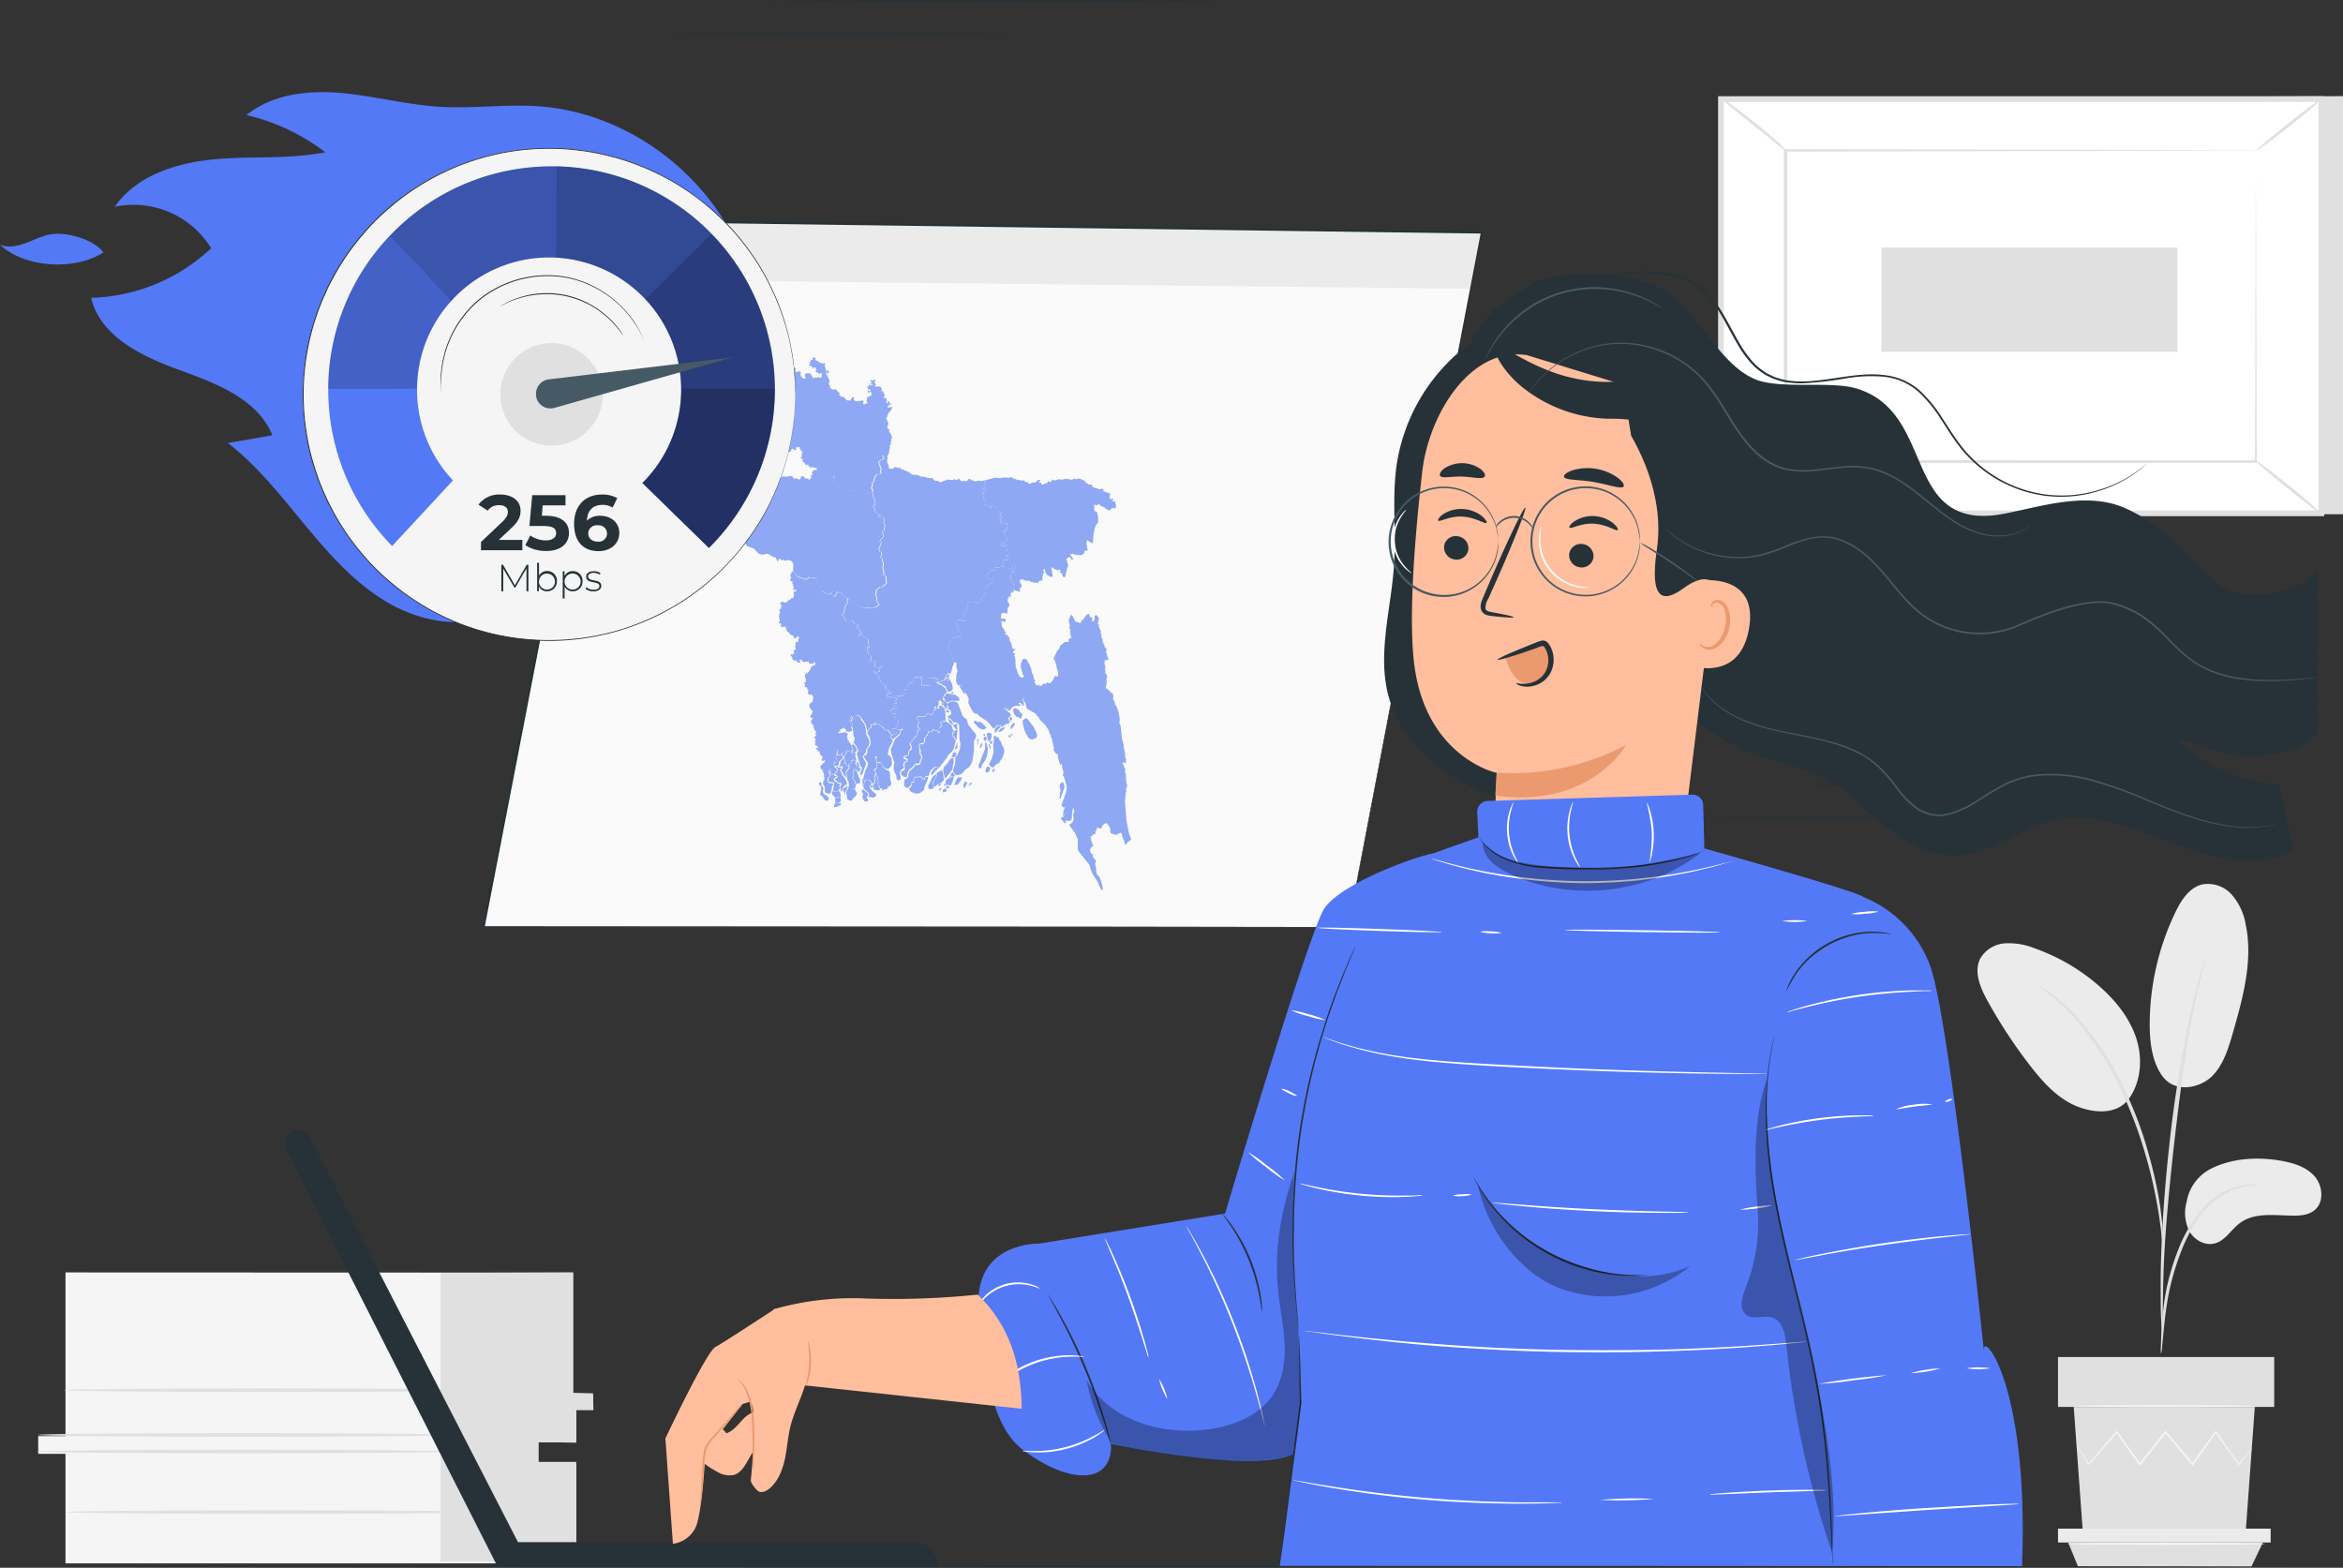 <svg id="Layer_1" data-name="Layer 1" xmlns="http://www.w3.org/2000/svg" viewBox="0 0 743.43 497.42"><rect x="0" y="0" width="743.43" height="497.42" fill="#333333" stroke="none"/><defs><style>.cls-1{fill:#e0e0e0;}.cls-2{fill:#fff;}.cls-3{fill:#ebebeb;}.cls-4{fill:#f5f5f5;}.cls-5{fill:#263238;}.cls-6{fill:#fafafa;}.cls-7{fill:#ffbe9d;}.cls-8{fill:#eb996e;}.cls-9{fill:#455a64;}.cls-10{fill:#5479f7;}.cls-11{opacity:0.3;}.cls-12{fill:#8ea8f4;}.cls-13{opacity:0.6;}.cls-14{opacity:0.5;}.cls-15{opacity:0.4;}.cls-16{opacity:0.2;}</style></defs><polygon class="cls-1" points="743.43 30.51 743.43 163.15 552.91 163.15 546.05 31.43 743.43 30.51"/><rect class="cls-2" x="546.05" y="31.43" width="190.51" height="131.44"/><path class="cls-1" d="M737.05,166.35H544.72V33.11H737.05Zm-190.53-1.8H735.24V34.92H546.52Z" transform="translate(0.43 -2.58)"/><rect class="cls-2" x="566.68" y="47.77" width="149.25" height="98.78"/><path class="cls-1" d="M715.5,50.35h-2.85l-8.2,0-30.78.12-107.43.21.43-.43v98.77h0l-.47-.48,149.24.1-.36.38c.08-30.07.15-54.73.19-71.83,0-8.58.07-15.28.09-19.87v-.15c0,4.56,0,11.24.09,19.78,0,17.23.12,42,.2,72.12v.37h-.38L566,149.58h-.47v-.46h0V49.91H566l107.71.21,30.66.12h10.18Z" transform="translate(0.43 -2.58)"/><path class="cls-1" d="M545.62,33.64a16.81,16.81,0,0,1,3.27,2.12c2,1.42,4.56,3.42,7.47,5.7s5.39,4.46,7.17,6.09a15.08,15.08,0,0,1,2.73,2.8c-.18.19-4.76-3.58-10.48-8.16S545.45,33.89,545.62,33.64Z" transform="translate(0.43 -2.58)"/><path class="cls-1" d="M736.14,34c.16.2-4.32,4-10,8.54s-10.44,8-10.61,7.8,4.33-4,10-8.54S736,33.8,736.14,34Z" transform="translate(0.43 -2.58)"/><path class="cls-2" d="M736,165.48l-21.24-17.22" transform="translate(0.43 -2.58)"/><path class="cls-1" d="M714.75,148.26c.16-.21,5,3.49,10.91,8.23s10.49,8.78,10.33,9-5-3.49-10.92-8.25S714.59,148.45,714.75,148.26Z" transform="translate(0.43 -2.58)"/><path class="cls-1" d="M545.62,165.45c-.16-.2,4.28-4,9.92-8.45s10.34-7.91,10.5-7.7-4.27,4-9.92,8.45S545.78,165.66,545.62,165.45Z" transform="translate(0.43 -2.58)"/><rect class="cls-1" x="596.99" y="78.54" width="93.91" height="33.08"/><path class="cls-3" d="M700.92,373.49c6.7-3.42,14.6-3.91,22.05-2.68,4,.66,8.17,1.86,10.9,4.86s3.24,8.3.11,10.88c-1.86,1.54-4.46,1.77-6.84,1.74-5.83-.07-12.3-1.14-16.95,2.42-2.66,2-4.43,5.32-7.61,6.31s-6.61-.87-8.26-3.68a12.86,12.86,0,0,1-.93-9.43A14.46,14.46,0,0,1,700.92,373.49Z" transform="translate(0.43 -2.58)"/><path class="cls-3" d="M685.55,343.81c4.09,5.86,12.07,3.93,15.77.35s5.25-8.76,6.68-13.69c3.25-11.28,6.53-23.14,4.11-34.63a19.23,19.23,0,0,0-4.43-9.42,10.07,10.07,0,0,0-9.52-3.18c-4,1.07-6.52,5-8.32,8.74a82.42,82.42,0,0,0-8.17,35.45c0,5.7.65,11.7,3.88,16.41" transform="translate(0.43 -2.58)"/><path class="cls-3" d="M674.27,352.22c4.46-5.28,5.3-13,3.32-19.61s-6.45-12.26-11.62-16.87a62.63,62.63,0,0,0-20.8-12.27,21.91,21.91,0,0,0-9.36-1.59,9.84,9.84,0,0,0-7.86,4.75c-2.19,4.18-.09,9.24,2.19,13.38a160.19,160.19,0,0,0,13.68,20.81c4.1,5.27,8.79,10.48,15,12.88s12.72,2.1,16-2.22" transform="translate(0.43 -2.58)"/><path class="cls-1" d="M685.26,432.2a11.94,11.94,0,0,0,.38-2.66c.18-1.94.42-4.37.71-7.26A103.49,103.49,0,0,1,688,411.62a81.9,81.9,0,0,1,3.87-12.54,46.62,46.62,0,0,1,6.42-11.41,24.19,24.19,0,0,1,8.13-6.74,22.88,22.88,0,0,1,6.84-2.14,13.21,13.21,0,0,0,2.66-.37,12.19,12.19,0,0,0-2.7,0,20.78,20.78,0,0,0-7.13,1.86,24.08,24.08,0,0,0-8.57,6.84,45.69,45.69,0,0,0-6.66,11.6A78.4,78.4,0,0,0,687,411.51a89.25,89.25,0,0,0-1.42,10.79c-.22,3.09-.32,5.59-.36,7.32A13.9,13.9,0,0,0,685.26,432.2Z" transform="translate(0.43 -2.58)"/><path class="cls-1" d="M685.77,426.61a5.64,5.64,0,0,0,.06-1.23v-3.54c0-3.06,0-7.5.15-13,.28-11,1.22-22.75,3-39.37,1.72-15.64,4-33.83,6.48-45.66.53-2.69,1-5.11,1.54-7.23s.89-4,1.28-5.44.6-2.53.82-3.42a5.49,5.49,0,0,0,.22-1.21,6.1,6.1,0,0,0-.44,1.14c-.26.89-.6,2-1,3.42s-.92,3.3-1.46,5.41-1.14,4.56-1.71,7.21a399.3,399.3,0,0,0-6.84,42.37c-1.83,16.66-2.65,31.82-2.73,42.81,0,5.5,0,9.94.2,13,.09,1.44.16,2.6.21,3.52A5.35,5.35,0,0,0,685.77,426.61Z" transform="translate(0.43 -2.58)"/><path class="cls-1" d="M685.85,397.35a25.25,25.25,0,0,0,0-3.69,100.61,100.61,0,0,0-1.14-10,132.18,132.18,0,0,0-3.28-14.57,118.3,118.3,0,0,0-6.09-17.23A92.2,92.2,0,0,0,657.46,324a45.86,45.86,0,0,0-4.22-3.91c-.64-.55-1.21-1.08-1.79-1.52l-1.63-1.14a22.41,22.41,0,0,0-3.11-2c-.18.24,4.4,2.93,10.18,9.12a96.63,96.63,0,0,1,17.44,27.76,134.91,134.91,0,0,1,6.12,17.1,142.66,142.66,0,0,1,3.42,14.43c.77,4.15,1.21,7.54,1.47,9.89A21.83,21.83,0,0,0,685.85,397.35Z" transform="translate(0.43 -2.58)"/><polygon class="cls-1" points="657.99 446.39 660.91 486.56 712.52 486.56 715.45 446.39 657.99 446.39"/><rect class="cls-1" x="653" y="430.56" width="68.6" height="15.84"/><polygon class="cls-3" points="653 485.02 653 489.41 656.23 489.41 720.48 489.41 720.48 485.02 653 485.02"/><polygon class="cls-1" points="659.39 497.13 656.23 489.41 718.01 489.41 714.33 497.13 659.39 497.13"/><path class="cls-4" d="M714.06,462.09a1.47,1.47,0,0,1-.24.37c-.2.27-.45.61-.77,1l-3,3.86-.14.17-.12-.19-7.39-10.26h.42l-7.26,10.26-.23.32-.26-.29-8.62-10.26h.49l-.47.6-7.7,9.66-.27.33-.24-.34L671,457.07h.42l-8.95,10.21-.16.18-.12-.19-2.81-4.69-.72-1.25c-.18-.33-.24-.44-.21-.45a2.27,2.27,0,0,1,.29.4l.8,1.21,2.94,4.62h-.28L671,456.78l.22-.26.2.28c2.28,3.11,4.7,6.56,7.34,10.26h-.49l7.69-9.68.47-.6.25-.31.25.31,8.6,10.26h-.48l7.34-10.26.22-.31.2.31,7.23,10.32h-.26l3.13-3.74c.33-.4.62-.72.84-1S714.05,462.08,714.06,462.09Z" transform="translate(0.43 -2.58)"/><path class="cls-4" d="M715.74,448.69c0,.19-12.93.34-28.87.34s-28.82-.13-28.82-.34,12.93-.31,28.88-.31S715.74,448.52,715.74,448.69Z" transform="translate(0.43 -2.58)"/><path class="cls-4" d="M718.35,492.42c0,.17-14.06.32-31.39.32s-31.37-.15-31.37-.32,14-.32,31.37-.32S718.35,492.22,718.35,492.42Z" transform="translate(0.43 -2.58)"/><path class="cls-4" d="M20.35,406.3v51.93H11.69v5.64h8.66v34.75H182.41V467h-12v-6.84h12V449.82h5.34v-4.69h-6.34V406.36Z" transform="translate(0.43 -2.58)"/><polygon class="cls-1" points="139.81 403.88 139.81 495.46 182.84 495.46 182.84 463.85 170.83 463.85 170.83 457.53 182.84 457.75 182.84 447.42 188.28 447.42 188.17 442.08 181.84 441.92 181.84 403.73 139.81 403.88"/><path class="cls-1" d="M142.45,463.12c0,.32-29.32.58-65.49.58s-65.5-.26-65.5-.58,29.31-.57,65.5-.57S142.45,462.81,142.45,463.12Z" transform="translate(0.43 -2.58)"/><path class="cls-1" d="M142.45,457.85c0,.32-29.32.57-65.49.57s-65.5-.25-65.5-.57,29.31-.58,65.5-.58S142.45,457.53,142.45,457.85Z" transform="translate(0.43 -2.58)"/><path class="cls-1" d="M150.85,443.66c0,.31-29.32.57-65.49.57s-65.48-.26-65.48-.57,29.31-.59,65.48-.59S150.85,443.34,150.85,443.66Z" transform="translate(0.43 -2.58)"/><path class="cls-1" d="M151.66,482.33c0,.32-29.32.58-65.49.58s-65.45-.26-65.45-.58,29.31-.57,65.49-.57S151.66,482,151.66,482.33Z" transform="translate(0.43 -2.58)"/><g id="freepik--Device--inject-110"><path class="cls-5" d="M92.35,361.62h0a4.25,4.25,0,0,1,5.57,1.9l66,128.35H289.34a7.85,7.85,0,0,1,7.84,7.83H157.47L90.37,367.37a4.25,4.25,0,0,1,1.88-5.7Z" transform="translate(0.43 -2.58)"/></g><g id="freepik--Screen--inject-110"><path class="cls-5" d="M652,262c0,.16-25.52.3-57,.3s-57-.14-57-.3,25.53-.3,57-.3S652,261.84,652,262Z" transform="translate(0.43 -2.58)"/><path class="cls-5" d="M702.88,251.73c0,.16-29.82.29-66.59.29s-66.59-.13-66.59-.29,29.81-.3,66.59-.3S702.88,251.56,702.88,251.73Z" transform="translate(0.43 -2.58)"/><polygon class="cls-6" points="427.74 294.13 153.52 294.13 196.77 70.15 470.11 73.81 427.74 294.13"/><polygon class="cls-3" points="196.77 70.15 193.19 88.72 466.68 91.62 470.11 73.81 196.77 70.15"/><path class="cls-5" d="M427.31,296.71l.76-4c.5-2.66,1.25-6.61,2.22-11.76l8.52-44.62c7.36-38.47,17.91-93.49,30.62-159.95l.24.3L196.35,73l.29-.24-.43,2.28c-15.52,80.23-30.16,156-42.86,221.72l-.26-.32,198.26.13,56,.08h.11l-56,.07-198.39.14h-.31l0-.32c12.69-65.76,27.31-141.49,42.8-221.74l.44-2.28v-.25h.25L469.66,76H470l-.05.28-30.9,160-8.63,44.56c-1,5.12-1.76,9-2.28,11.7S427.31,296.71,427.31,296.71Z" transform="translate(0.43 -2.58)"/><path class="cls-5" d="M322.27,13.16c0,.17-25.52.29-57,.29s-57-.12-57-.29,25.53-.3,57-.3S322.27,13,322.27,13.16Z" transform="translate(0.43 -2.58)"/><path class="cls-5" d="M391.45,2.87c0,.17-33.9.3-75.71.3S240,3,240,2.87s33.88-.29,75.71-.29S391.45,2.71,391.45,2.87Z" transform="translate(0.43 -2.58)"/></g><g id="freepik--Character--inject-110"><path class="cls-5" d="M468.18,110a58.76,58.76,0,0,0-25.43,39.9c-1.55,10.57-.15,21.36-.86,32-.92,14.07-5.46,28.42-1.62,42,2.51,8.88,8.51,16.54,15.89,22.1s16.06,9.12,25,11.57c9.37,2.57,19.58,3.9,28.62.36,11.4-4.47,18.67-15.63,24.78-26.29s12.54-22.08,23.32-27.86" transform="translate(0.43 -2.58)"/><path class="cls-5" d="M713.31,242.59c17.56-.57,21.66-7.66,21.66-7.66s-.27-18.71-.06-26.22c.22-8.1-.2-17.73,0-25.23-5.71,7.59-22.48,10.26-30.4,5.06s-15.31-18.09-30.93-24.85c-14.93-6.47-34.07,2.68-44.65,2.6-24.88-.19-16.36-33-40.12-40.4-8.2-2.55-23.94.27-32-2.85-12.54-4.88-19.25-24-31.46-29.64-9.63-4.44-31.56-5.85-40.53-.22s-13.2,8-18.14,17.33l53.4,99.31A69.37,69.37,0,0,0,564,244.43c9.24,2.28,18,6.09,22.89,10.75,9.93,9.46,21.5,19.91,35.16,18.68,10.39-.95,19-8.61,29.17-11,12.65-3,25.52,2.54,37.63,7.21,12.36,4.77,26.66,8.68,38.37,2.28l-4.34-20.93a52.48,52.48,0,0,1-32.46-14.17C696.81,238.64,706.82,242.81,713.31,242.59Z" transform="translate(0.43 -2.58)"/><path class="cls-7" d="M450.85,152.21c2.08-18.11,15.25-39.78,33.25-36.94l55.8,17.17a10.64,10.64,0,0,1,9,11.28l-16,130.34c-3,2.68-38.35,35-38.35,35l-21-38.44s.93-23,.9-22.86-23-5-26.28-35.56C446.53,196.93,448.55,172.33,450.85,152.21Z" transform="translate(0.43 -2.58)"/><path class="cls-5" d="M457.78,176a3.89,3.89,0,0,0,3.53,4.12,3.73,3.73,0,0,0,4.17-3.22.28.28,0,0,0,0-.09,3.86,3.86,0,0,0-3.53-4.1,3.69,3.69,0,0,0-4.17,3.17A.49.49,0,0,0,457.78,176Z" transform="translate(0.43 -2.58)"/><path class="cls-5" d="M455.93,167.76c.45.53,3.51-1.5,7.68-1.27s7.14,2.47,7.62,2c.23-.21-.22-1.14-1.5-2.2a10.73,10.73,0,0,0-6.06-2.21,10.4,10.4,0,0,0-6.16,1.64C456.18,166.63,455.7,167.52,455.93,167.76Z" transform="translate(0.43 -2.58)"/><path class="cls-5" d="M497.47,178.48A3.9,3.9,0,0,0,501,182.6a3.74,3.74,0,0,0,4.18-3.22v-.07a3.89,3.89,0,0,0-3.54-4.12,3.71,3.71,0,0,0-4.17,3.2S497.48,178.45,497.47,178.48Z" transform="translate(0.43 -2.58)"/><path class="cls-5" d="M497.57,170c.45.54,3.51-1.49,7.69-1.26s7.13,2.46,7.61,2c.24-.22-.21-1.14-1.5-2.2a10.59,10.59,0,0,0-6.06-2.21,10.28,10.28,0,0,0-6.15,1.64C497.83,168.87,497.35,169.76,497.57,170Z" transform="translate(0.43 -2.58)"/><path class="cls-5" d="M479.85,198.41c0-.22-2.54-.81-6.73-1.56-1.06-.17-2.06-.43-2.21-1.14a5.5,5.5,0,0,1,.88-3.13q1.71-3.79,3.57-8c5-11.41,8.63-20.71,8.17-20.9s-4.86,8.83-9.83,20.19c-1.21,2.79-2.35,5.46-3.42,8-.47,1.14-1.23,2.53-.77,4.16a2.71,2.71,0,0,0,1.67,1.65,7.45,7.45,0,0,0,1.8.35C477.19,198.51,479.81,198.65,479.85,198.41Z" transform="translate(0.43 -2.58)"/><path class="cls-8" d="M474.49,247.72a77.08,77.08,0,0,0,41-8.74s-11.29,20.29-41.46,16Z" transform="translate(0.43 -2.58)"/><path class="cls-5" d="M495.83,153.86c.36,1.14,4.56.82,9.43,1.66s8.77,2.39,9.48,1.41c.31-.48-.32-1.59-1.86-2.76a16.55,16.55,0,0,0-14.45-2.34C496.64,152.47,495.68,153.3,495.83,153.86Z" transform="translate(0.43 -2.58)"/><path class="cls-5" d="M456.49,153.52c.68,1,3.61.14,7.08.27s6.36,1,7.09,0c.32-.47-.09-1.45-1.34-2.41a10.26,10.26,0,0,0-11.4-.22C456.63,152.08,456.25,153,456.49,153.52Z" transform="translate(0.43 -2.58)"/><path class="cls-8" d="M477.26,211.32a20,20,0,0,0,2.36,5.22,6.73,6.73,0,0,0,4.67,3,6,6,0,0,0,5.28-2.55,9.7,9.7,0,0,0,1.72-5.78c0-1.85-.72-4.08-2.55-4.39a4.59,4.59,0,0,0-2.28.38l-9.83,3.42" transform="translate(0.43 -2.58)"/><path class="cls-5" d="M480.73,219.43c0-.3,2.13.66,5.16-.38a7.41,7.41,0,0,0,4.06-3.34,7.72,7.72,0,0,0,.43-6.29,6.75,6.75,0,0,0-.76-1.49c-.37-.42-.3-.39-.72-.36a7.72,7.72,0,0,0-1.57.54l-1.61.57c-2.11.73-4,1.36-5.61,1.88-3.22,1-5.24,1.54-5.32,1.32s1.79-1.14,4.89-2.46c1.55-.66,3.42-1.42,5.48-2.28l1.6-.62a15.86,15.86,0,0,1,1.79-.64,2.33,2.33,0,0,1,1.43.1,2.7,2.7,0,0,1,1,.91,8,8,0,0,1,1,1.87,9.11,9.11,0,0,1-.66,7.69,8.29,8.29,0,0,1-5.09,3.72,7.81,7.81,0,0,1-4.18,0C481.11,219.87,480.68,219.53,480.73,219.43Z" transform="translate(0.43 -2.58)"/><path class="cls-5" d="M559.6,158.07c-.13.78-1.67,1.4-4.45,1.42a29.42,29.42,0,0,1-11.4-2.68,40,40,0,0,1-14.22-10.65c-2.21-2.61-3.93-5.24-5.7-7.09a11.64,11.64,0,0,0-2.47-2.12,8.64,8.64,0,0,0-2.78-1,64.65,64.65,0,0,0-9-.52,45.66,45.66,0,0,1-26.12-9.34,32.19,32.19,0,0,1-7.88-8.53,10,10,0,0,1-1.29-3c-.17-.76-.1-1.29.21-1.55,1.32-1.14,5.7,2.42,13.35,5.88,1.92.83,4,1.69,6.3,2.43a55.63,55.63,0,0,0,7.42,1.78,50.51,50.51,0,0,0,8.24.66,53.35,53.35,0,0,1,11.15.52,19.73,19.73,0,0,1,6.73,2.67,22.07,22.07,0,0,1,4.93,4.47c2.55,3.09,4,5.92,5.54,8a44.43,44.43,0,0,0,9.75,10.08C554.5,154.5,559.87,156.36,559.6,158.07Z" transform="translate(0.43 -2.58)"/><path class="cls-5" d="M517.14,140.86c6.25,10.88,10,23.66,8.15,36.07-2.37,16,1.92,17.11,8.46,12.29,16.43-12.14,13.11,18,17.31,26.38,4.56,9.12,15.46,13.26,25.62,14.22s20.52-.31,30.54,1.84c8.25,1.78,15.8,5.83,23.81,8.49s17.1,3.84,24.62,0c-12.89-.57-24.37-8-34.61-15.88s-20.35-16.53-32.7-20.26c-6.2-1.87-13-2.54-18.14-6.52-8.5-6.62-8.64-19.12-9.12-29.89-.36-8.5-1.47-17.11-4.9-24.88S546.73,128,538.78,125s-17.82-1.5-23.46,4.86" transform="translate(0.43 -2.58)"/><path class="cls-7" d="M538.69,186.84c.48-.13,19.1-2.68,15.8,15.43s-20.81,11.07-20.74,10.54S538.69,186.84,538.69,186.84Z" transform="translate(0.43 -2.58)"/><path class="cls-8" d="M538.93,206.71c.09,0,.27.29.76.62a3.2,3.2,0,0,0,2.35.48c2-.35,4.21-3.09,4.89-6.34a10.61,10.61,0,0,0,0-4.69,3.67,3.67,0,0,0-1.94-2.85,1.62,1.62,0,0,0-2,.53c-.33.47-.29.84-.39.85s-.33-.36,0-1.14a2.06,2.06,0,0,1,.91-1,2.4,2.4,0,0,1,1.84-.14,4.47,4.47,0,0,1,2.78,3.42,11,11,0,0,1,.17,5.26c-.78,3.62-3.27,6.7-6,7a3.43,3.43,0,0,1-2.81-1C538.88,207.19,538.86,206.74,538.93,206.71Z" transform="translate(0.43 -2.58)"/><path class="cls-9" d="M527.19,100.55l-2.28-1.28a39.85,39.85,0,0,0-16.74-4.91,38.12,38.12,0,0,0-12.71,1.31,38.54,38.54,0,0,0-11.54,5.49,39.72,39.72,0,0,0-11.71,13c-.82,1.46-1.22,2.28-1.28,2.28a3.45,3.45,0,0,1,.25-.63c.25-.6.52-1.19.82-1.77a35.7,35.7,0,0,1,3.9-6,37.51,37.51,0,0,1,32.29-14.24A38.75,38.75,0,0,1,518.56,96,34.94,34.94,0,0,1,525,99.06c.74.43,1.25.84,1.63,1.08A2.71,2.71,0,0,1,527.19,100.55Z" transform="translate(0.43 -2.58)"/><path class="cls-9" d="M735,217.45s-3.19.55-9,1a97.22,97.22,0,0,1-10.66.13,58.79,58.79,0,0,1-6.62-.74,36,36,0,0,1-7.22-2,30.76,30.76,0,0,1-7.22-4,57.72,57.72,0,0,1-6.59-6,56.34,56.34,0,0,0-7-6.39,29.63,29.63,0,0,0-8.87-4.56,17.45,17.45,0,0,0-5.06-1,28.39,28.39,0,0,0-5.29.34,60.87,60.87,0,0,0-10.63,2.77c-3.55,1.23-7.09,2.68-10.64,4.21a30.14,30.14,0,0,1-11.55,2.63,30.81,30.81,0,0,1-21.54-7.84c-5.62-5.12-9.46-11.41-14.54-16.06a27.87,27.87,0,0,0-8.28-5.49,16.66,16.66,0,0,0-9.2-1.06,40,40,0,0,0-8.42,2.65,55.65,55.65,0,0,1-7.75,2.73,33.14,33.14,0,0,1-7.42.93,37.05,37.05,0,0,1-6.65-.61,34.7,34.7,0,0,1-10-3.64,33.62,33.62,0,0,1-5.51-3.89c-.57-.51-1-.93-1.26-1.21a3.76,3.76,0,0,1-.41-.43l.45.39,1.3,1.14a34.59,34.59,0,0,0,5.53,3.77,34.17,34.17,0,0,0,16.55,4.08,33,33,0,0,0,7.32-1,56.59,56.59,0,0,0,7.68-2.74A39.78,39.78,0,0,1,575,173a17.24,17.24,0,0,1,9.47,1,28.7,28.7,0,0,1,8.46,5.59c5.15,4.7,9,11,14.56,16a30.15,30.15,0,0,0,21.14,7.68A29.54,29.54,0,0,0,640,200.71c3.57-1.52,7.12-3,10.68-4.21a61.32,61.32,0,0,1,10.75-2.79,31.47,31.47,0,0,1,5.4-.34,18.58,18.58,0,0,1,5.21,1,30.65,30.65,0,0,1,9,4.62,58.9,58.9,0,0,1,7,6.47,57.7,57.7,0,0,0,6.51,6,30.53,30.53,0,0,0,7.09,3.93,35.89,35.89,0,0,0,7.13,2,54.18,54.18,0,0,0,6.58.79,99,99,0,0,0,10.62,0c2.92-.18,5.17-.37,6.7-.54l1.76-.16Z" transform="translate(0.43 -2.58)"/><path class="cls-9" d="M643.87,169.15l-.37.33a9.37,9.37,0,0,1-1.14.85,14.35,14.35,0,0,1-5.07,2.08,20.65,20.65,0,0,1-8.68-.2,31.62,31.62,0,0,1-10.47-4.92c-3.55-2.38-7.08-5.47-11-8.52s-8.5-6.06-14-7.32a28.67,28.67,0,0,0-8.52-.43c-2.93.23-5.91.69-9,1a29.59,29.59,0,0,1-9.39-.34,20.68,20.68,0,0,1-8.61-4.41c-5.07-4.27-8.28-10-11.47-15.15a69.1,69.1,0,0,0-5.08-7.39,33.37,33.37,0,0,0-6.17-5.94,35.83,35.83,0,0,0-14.39-6.41,33.48,33.48,0,0,0-13.74,0,36,36,0,0,0-17.49,9.47,39.14,39.14,0,0,0-3.64,4.08l-.83,1.14a2.31,2.31,0,0,1-.31.39,3.62,3.62,0,0,1,.27-.41l.78-1.14a33.77,33.77,0,0,1,3.62-4.21,35.8,35.8,0,0,1,17.54-9.61,34.1,34.1,0,0,1,13.94-.12,36.14,36.14,0,0,1,14.61,6.45,34.38,34.38,0,0,1,6.28,6,69.72,69.72,0,0,1,5.15,7.47c3.2,5.18,6.37,10.8,11.4,15a19.64,19.64,0,0,0,8.35,4.28,28.84,28.84,0,0,0,9.22.35c3-.28,6-.74,9-1a28.82,28.82,0,0,1,8.69.46c5.6,1.31,10.18,4.42,14.13,7.45s7.47,6.18,11,8.58a31.27,31.27,0,0,0,10.27,4.89,20.37,20.37,0,0,0,8.55.29,14.74,14.74,0,0,0,5.06-1.95C643.35,169.57,643.83,169.11,643.87,169.15Z" transform="translate(0.43 -2.58)"/><path class="cls-5" d="M681.34,149.15s-.63.64-1.92,1.74a38.2,38.2,0,0,1-6.14,4.18,41.4,41.4,0,0,1-11,4.14,39.85,39.85,0,0,1-15.5.41A41.43,41.43,0,0,1,621.88,145c-2.28-2.84-4.24-6-6.32-9.18a43.53,43.53,0,0,0-7.33-9,19.84,19.84,0,0,0-10.86-4.71,48.35,48.35,0,0,0-12.54.59,110.4,110.4,0,0,1-13,1.49,28.46,28.46,0,0,1-6.58-.55c-.54-.12-1.06-.27-1.58-.44s-1.06-.3-1.57-.53l-1.47-.7a8.18,8.18,0,0,1-1.42-.79,19.84,19.84,0,0,1-4.8-4.29,36.25,36.25,0,0,1-3.58-5.19c-2.11-3.58-3.88-7.25-6-10.59a33.49,33.49,0,0,0-3.56-4.65,22,22,0,0,0-4.41-3.58,23.41,23.41,0,0,0-5-2.28,31.2,31.2,0,0,0-5.31-1.14,47.68,47.68,0,0,0-10.41-.08c-3.37.3-6.59.81-9.68,1.37S500.4,92,497.6,92.6a83,83,0,0,0-14.77,4.64,40,40,0,0,0-9.91,6.1c-.59.55-1.14,1-1.67,1.54l-1.32,1.42c-.79,1-1.4,1.79-1.91,2.48l-1,1.64-.36.55s.09-.21.3-.58l1-1.68c.48-.7,1.09-1.55,1.86-2.52l1.35-1.49c.48-.54,1.07-1,1.66-1.58a39.43,39.43,0,0,1,9.93-6.23,83,83,0,0,1,14.82-4.74c2.81-.66,5.77-1.26,8.86-1.83a94.61,94.61,0,0,1,9.72-1.41,47.44,47.44,0,0,1,10.52,0,29.31,29.31,0,0,1,5.4,1.14,23.34,23.34,0,0,1,5.18,2.37,21.24,21.24,0,0,1,4.56,3.67,34.08,34.08,0,0,1,3.64,4.72c2.16,3.42,3.93,7.06,6,10.6a36.56,36.56,0,0,0,3.53,5.11,19.51,19.51,0,0,0,4.67,4.16,7.12,7.12,0,0,0,1.38.76l1.43.69a15.7,15.7,0,0,0,1.51.5,13.5,13.5,0,0,0,1.54.43,27.85,27.85,0,0,0,6.44.54c8.71-.22,17.1-3.07,25.54-2a20.38,20.38,0,0,1,11.15,4.84,43.92,43.92,0,0,1,7.41,9.12c2.1,3.18,4.05,6.34,6.28,9.12a40.82,40.82,0,0,0,24.58,14.52,39.51,39.51,0,0,0,15.36-.33,41.45,41.45,0,0,0,10.94-4,40.12,40.12,0,0,0,6.17-4.07c.68-.5,1.14-.95,1.48-1.22Z" transform="translate(0.43 -2.58)"/><path class="cls-9" d="M724.55,263.06a4.14,4.14,0,0,1-.49.19l-1.47.5a18.63,18.63,0,0,1-2.44.64,28.4,28.4,0,0,1-3.42.58,41.31,41.31,0,0,1-9.43-.12,66.77,66.77,0,0,1-12.16-2.79c-4.41-1.39-9.12-3.26-14.14-5.36a139.6,139.6,0,0,0-16.26-5.9,49.53,49.53,0,0,0-18.82-2,30.57,30.57,0,0,0-9.64,2.68,102,102,0,0,0-8.95,5.29,32.74,32.74,0,0,1-9.52,4.4,12.92,12.92,0,0,1-9.95-1.72,30.1,30.1,0,0,1-6.84-7,47.06,47.06,0,0,0-6.17-7c-4.56-4-10.18-6-15.37-7.42s-10.26-2.22-14.82-3.18a68.53,68.53,0,0,1-11.95-3.61,34.35,34.35,0,0,1-8.13-4.75,24.32,24.32,0,0,1-4.12-4.3c-.39-.56-.65-1-.85-1.3l-.27-.46a4.35,4.35,0,0,1,.32.43l.9,1.26a26.17,26.17,0,0,0,4.16,4.19,34.15,34.15,0,0,0,8.12,4.62,69.11,69.11,0,0,0,11.95,3.6c4.56.93,9.52,1.72,14.82,3.11s10.88,3.42,15.61,7.49a46.51,46.51,0,0,1,6.24,7.05,29.94,29.94,0,0,0,6.78,6.84,12.39,12.39,0,0,0,9.49,1.63,32.21,32.21,0,0,0,9.35-4.32,95.92,95.92,0,0,1,9-5.32,31.37,31.37,0,0,1,9.82-2.73,49.88,49.88,0,0,1,19,2.05,138.72,138.72,0,0,1,16.3,6c5,2.11,9.69,4,14.08,5.42a68.49,68.49,0,0,0,12.08,2.87,42.46,42.46,0,0,0,9.36.22,30.74,30.74,0,0,0,3.42-.53,20.59,20.59,0,0,0,2.44-.58l1.48-.44Z" transform="translate(0.43 -2.58)"/><path class="cls-9" d="M475,174.44a28.16,28.16,0,0,0-.65-4.18,16.64,16.64,0,0,0-1.93-4.56,17.19,17.19,0,0,0-4.34-4.81,16.77,16.77,0,0,0-7.16-3.14A16.94,16.94,0,0,0,452,190.32a17.21,17.21,0,0,0,8.91.75,16.9,16.9,0,0,0,7.16-3.14,17.23,17.23,0,0,0,4.34-4.82,16.39,16.39,0,0,0,1.93-4.56,27.83,27.83,0,0,0,.65-4.17,1.41,1.41,0,0,1,0,.29v.82a8.51,8.51,0,0,1-.1,1.33,13.7,13.7,0,0,1-.32,1.79,16.2,16.2,0,0,1-1.87,4.65,17.43,17.43,0,1,1-29-19.22,16.58,16.58,0,0,1,3.71-3.72A16.85,16.85,0,0,1,451.8,158a17.28,17.28,0,0,1,20.82,7.55,16.26,16.26,0,0,1,1.87,4.64,12.11,12.11,0,0,1,.32,1.8,7.49,7.49,0,0,1,.1,1.34v.82A1.75,1.75,0,0,1,475,174.44Z" transform="translate(0.43 -2.58)"/><path class="cls-9" d="M519.91,174.44a28.16,28.16,0,0,0-.65-4.18,16.07,16.07,0,0,0-1.92-4.56,17.22,17.22,0,0,0-4.35-4.81,16.72,16.72,0,0,0-7.16-3.14,16.93,16.93,0,0,0-16.76,26.65,15.49,15.49,0,0,0,3.58,3.6,16.49,16.49,0,0,0,4.28,2.29,17,17,0,0,0,16.06-2.4,17.38,17.38,0,0,0,4.35-4.81,16.07,16.07,0,0,0,1.92-4.56,26.79,26.79,0,0,0,.65-4.17.66.66,0,0,1,0,.28v.82a8.55,8.55,0,0,1-.11,1.34,12.22,12.22,0,0,1-.32,1.79,16.43,16.43,0,0,1-1.87,4.65,17.38,17.38,0,0,1-20.88,7.55,17.63,17.63,0,0,1-8.14-6.08,17.42,17.42,0,0,1,0-20.69,16.37,16.37,0,0,1,3.71-3.72,16.56,16.56,0,0,1,4.43-2.36,17.33,17.33,0,0,1,20.88,7.55,16.14,16.14,0,0,1,1.87,4.64,12.11,12.11,0,0,1,.32,1.8,8.42,8.42,0,0,1,.11,1.33v.82A.77.77,0,0,1,519.91,174.44Z" transform="translate(0.43 -2.58)"/><path class="cls-9" d="M486,170.3a17.27,17.27,0,0,0-1.4-1.55,6.69,6.69,0,0,0-9-.24c-1,.81-1.4,1.53-1.48,1.47a3.59,3.59,0,0,1,1.14-1.79,6.7,6.7,0,0,1,9.47.13l.11.12A3.69,3.69,0,0,1,486,170.3Z" transform="translate(0.43 -2.58)"/><path class="cls-9" d="M538.14,186.89a18.14,18.14,0,0,1-2.68-1.75c-1.62-1.14-3.85-2.66-6.35-4.33s-4.79-3.13-6.44-4.19A18.37,18.37,0,0,1,520,174.8a17,17,0,0,1,2.85,1.45c1.72,1,4.05,2.39,6.55,4.06s4.71,3.28,6.27,4.56A15.7,15.7,0,0,1,538.14,186.89Z" transform="translate(0.43 -2.58)"/><path class="cls-2" d="M504.13,189a4,4,0,0,1-1.14.13,13.53,13.53,0,0,1-3.17-.31,15,15,0,0,1-11.95-15.39,14.06,14.06,0,0,1,.49-3.16,4,4,0,0,1,.42-1.08,30.07,30.07,0,0,0-.48,4.24,15.16,15.16,0,0,0,11.63,15A28.31,28.31,0,0,0,504.13,189Z" transform="translate(0.43 -2.58)"/><path class="cls-2" d="M447.53,184.46a2.5,2.5,0,0,1-.81-.46,11,11,0,0,1-1.87-1.66,12.8,12.8,0,0,1-1.34-15.45,11.83,11.83,0,0,1,1.55-2,2.66,2.66,0,0,1,.71-.58c.09.08-.88,1-1.89,2.76a13.07,13.07,0,0,0,1.3,15C446.49,183.66,447.58,184.39,447.53,184.46Z" transform="translate(0.43 -2.58)"/><path class="cls-10" d="M590.49,287.07A37.61,37.61,0,0,1,612,309c6.18,16.89,17,121.71,17,121.71,0-5.51,14.38,12,12.15,69h-60.1l-24.2-81.91Z" transform="translate(0.43 -2.58)"/><path class="cls-10" d="M455.11,273.32c-2.78-.35-30.4,9.22-35.53,17.82s-31.3,96.48-31.3,96.48l-58.91,9.52s-20.86-.63-19.24,20.63,4.74,37.73,13.86,44.71,18.52,9.92,23.87,7.23c4.93-2.49,4.23-9,4.23-9s49.89,10.84,60.42,1.79S455.11,273.32,455.11,273.32Z" transform="translate(0.43 -2.58)"/><path class="cls-10" d="M540,258.11l.36,13.68s46.5,13,50.17,15.21-23.44,150.5-23.44,150.5,35.11,41.86,37.39,56.88l.79,5.32H405.59l7.25-56-3.42-59.39,26.84-104.57,32.4-11.5-.36-7.93a3.41,3.41,0,0,1,3.22-3.6h.14l64.78-2A3.42,3.42,0,0,1,540,258Z" transform="translate(0.43 -2.58)"/><path class="cls-5" d="M411.86,426.9a.86.86,0,0,0,0-.32,4.63,4.63,0,0,0-.08-1l-.33-3.69c-.14-1.56-.36-3.55-.5-5.83s-.41-4.86-.51-7.73-.32-6-.33-9.39c0-1.7-.07-3.42,0-5.23s0-3.65.08-5.55a235.77,235.77,0,0,1,1.92-24.61,224.24,224.24,0,0,1,4.79-24.21c.49-1.83,1-3.62,1.45-5.35s1-3.42,1.52-5c.94-3.23,2-6.19,3-8.9.46-1.36.93-2.65,1.4-3.84l1.32-3.42c.79-2.15,1.57-3.95,2.2-5.43l1.41-3.42c.15-.37.26-.66.35-.9a1.15,1.15,0,0,0,.11-.31,1.56,1.56,0,0,0-.16.29c-.1.19-.24.51-.41.86-.37.82-.87,1.95-1.52,3.42s-1.47,3.26-2.28,5.4c-.43,1.06-.88,2.19-1.36,3.42s-1,2.47-1.46,3.83c-1,2.71-2.06,5.7-3,8.9-.49,1.62-1.06,3.27-1.55,5s-1,3.52-1.47,5.36a213.09,213.09,0,0,0-4.85,24.27,226.22,226.22,0,0,0-1.89,24.67c0,1.91,0,3.76-.06,5.57s.07,3.54.09,5.23c0,3.42.27,6.53.41,9.41s.43,5.46.6,7.74.42,4.23.6,5.82.34,2.8.46,3.67l.12,1A1.31,1.31,0,0,0,411.86,426.9Z" transform="translate(0.43 -2.58)"/><path class="cls-5" d="M562.53,331.36a2.32,2.32,0,0,1-.06.45c-.07.31-.15.73-.25,1.26-.25,1.14-.55,2.76-.89,4.88a106.37,106.37,0,0,0-1.14,18.18,162.75,162.75,0,0,0,2.9,26.87c1.85,10,4.56,20.89,7.43,32.31s5.33,22.38,6.84,32.48,2.34,19.26,2.82,27,.66,13.94.8,18.24c0,2.13.1,3.8.13,5v1.3a1.55,1.55,0,0,1,0,.43,3.09,3.09,0,0,1,0-.43A8.28,8.28,0,0,0,581,498c0-1.14-.14-2.84-.25-5-.21-4.31-.48-10.55-1-18.24s-1.34-16.84-2.93-26.91-4-21-6.84-32.42-5.57-22.3-7.39-32.36a161.53,161.53,0,0,1-2.78-26.95,102.19,102.19,0,0,1,1.38-18.24A62.84,62.84,0,0,1,562.53,331.36Z" transform="translate(0.43 -2.58)"/><path class="cls-5" d="M540.62,272.43a3.73,3.73,0,0,1-.71.31l-2,.8a75.29,75.29,0,0,1-7.78,2.28,99,99,0,0,1-11.86,1.95,144,144,0,0,1-14.69.68c-5.22,0-10.18-.16-14.7-.5a35.76,35.76,0,0,1-11.71-2.7,19.86,19.86,0,0,1-6.63-4.65,15.18,15.18,0,0,1-1.37-1.74,4,4,0,0,1-.39-.66,18.31,18.31,0,0,0,1.93,2.28,20.74,20.74,0,0,0,6.63,4.43,36.06,36.06,0,0,0,11.59,2.54c4.48.31,9.45.43,14.65.45a142.91,142.91,0,0,0,14.64-.63A104.77,104.77,0,0,0,530,275.45c3.33-.69,6-1.53,7.8-2.06l2.09-.69A3.12,3.12,0,0,1,540.62,272.43Z" transform="translate(0.43 -2.58)"/><path class="cls-5" d="M523.13,407.1a2.72,2.72,0,0,1-.69.09l-2,.16-1.41.09h-1.7a37.94,37.94,0,0,1-4.13-.2l-2.4-.24c-.84-.09-1.68-.28-2.57-.42a57.38,57.38,0,0,1-5.62-1.3,58.88,58.88,0,0,1-22.93-12.67,53.89,53.89,0,0,1-4.08-4.06c-.6-.67-1.22-1.29-1.74-1.95l-1.48-1.89a40,40,0,0,1-2.37-3.42c-.33-.51-.65-1-.91-1.42s-.47-.88-.68-1.26c-.37-.72-.68-1.29-.92-1.74a3,3,0,0,1-.28-.63,2.87,2.87,0,0,1,.39.57c.26.44.6,1,1,1.69l.72,1.22c.27.43.62.89,1,1.39a39,39,0,0,0,2.41,3.32l1.5,1.85c.52.65,1.14,1.26,1.74,1.92a54.12,54.12,0,0,0,4.1,4,59.85,59.85,0,0,0,22.72,12.54,56,56,0,0,0,5.55,1.34c.88.15,1.72.36,2.54.46l2.37.28a40.12,40.12,0,0,0,4.1.27c.6,0,1.14.07,1.69.07h3.38A3.25,3.25,0,0,1,523.13,407.1Z" transform="translate(0.43 -2.58)"/><path class="cls-5" d="M400,418.74c-.1,0-.28-1.89-.85-4.9a59.91,59.91,0,0,0-8.88-22c-1.68-2.55-2.88-4-2.8-4.1a6.11,6.11,0,0,1,.92,1,34.6,34.6,0,0,1,2.22,2.89,52.74,52.74,0,0,1,9,22.18c.22,1.53.36,2.77.4,3.63A8.57,8.57,0,0,1,400,418.74Z" transform="translate(0.43 -2.58)"/><path class="cls-5" d="M599.79,299c-2-.24-4-.37-6-.41l-1.47.06a15.2,15.2,0,0,0-1.58.17,28.55,28.55,0,0,0-3.42.63,33.79,33.79,0,0,0-7.45,2.91,34.41,34.41,0,0,0-6.48,4.69,29,29,0,0,0-2.39,2.57c-.35.42-.71.81-1,1.23l-.83,1.2a59.58,59.58,0,0,0-2.93,5.31,8.46,8.46,0,0,1,.54-1.56,11.08,11.08,0,0,1,.78-1.76,18.65,18.65,0,0,1,1.26-2.22l.82-1.24c.28-.44.65-.84,1-1.28a28.46,28.46,0,0,1,2.39-2.64,30.39,30.39,0,0,1,14.19-7.74,27.65,27.65,0,0,1,3.51-.59c.56,0,1.14-.12,1.61-.14h1.49a21.51,21.51,0,0,1,2.54.15,12.36,12.36,0,0,1,1.92.29A9.31,9.31,0,0,1,599.79,299Z" transform="translate(0.43 -2.58)"/><g class="cls-11"><path d="M499.41,403.52c-12.32-4.34-24.93-13.34-30.91-25,2.84,14.05,13.49,28.51,27,33.19a42.32,42.32,0,0,0,40.39-7.46C524,409.59,511.75,407.86,499.41,403.52Z" transform="translate(0.43 -2.58)"/></g><path class="cls-5" d="M405.59,499.7c0-.24,0-.49,0-.74,0-.56.14-1.26.23-2.14.22-1.92.52-4.56.9-7.82L410,463.19c.73-5.57,1.41-10.85,2-15.52h0c-.09-6.2-.17-11.46-.23-15.26v-5.47a1.34,1.34,0,0,1,0-.4,2,2,0,0,0,.06.4c.05.26,0,.68.06,1.14,0,1.07.11,2.52.17,4.33.12,3.79.27,9,.45,15.25h0c-.59,4.67-1.25,9.95-2,15.53L407.11,489c-.46,3.25-.83,5.9-1.14,7.81-.14.87-.25,1.58-.33,2.12A3.13,3.13,0,0,1,405.59,499.7Z" transform="translate(0.43 -2.58)"/><path class="cls-5" d="M332.11,413.4a3.08,3.08,0,0,1,.33.43l.82,1.3c.72,1.14,1.71,2.8,2.88,4.89a163.64,163.64,0,0,1,14.37,34.47c.66,2.28,1.14,4.17,1.45,5.48l.34,1.51a1.89,1.89,0,0,1,.08.53,1.57,1.57,0,0,1-.19-.51c-.13-.4-.28-.9-.45-1.47-.37-1.29-.92-3.14-1.63-5.42-1.41-4.56-3.54-10.81-6.35-17.54s-5.7-12.64-8-16.86c-1.14-2.11-2-3.79-2.7-5l-.73-1.34A2.55,2.55,0,0,1,332.11,413.4Z" transform="translate(0.43 -2.58)"/><path class="cls-2" d="M343.53,433.05c0,.12-1.8-.12-4.67,0a35.32,35.32,0,0,0-5,.53,35.43,35.43,0,0,0-15.73,7c-2.28,1.78-3.42,3.1-3.56,3a5.37,5.37,0,0,1,.8-1,10.41,10.41,0,0,1,1-1.06c.42-.4.89-.87,1.46-1.32a31.17,31.17,0,0,1,4.17-3A33.32,33.32,0,0,1,333.75,433a31.14,31.14,0,0,1,5.1-.41,17.17,17.17,0,0,1,2,.07,12,12,0,0,1,1.47.15A4.73,4.73,0,0,1,343.53,433.05Z" transform="translate(0.43 -2.58)"/><path class="cls-2" d="M329.58,411.44c0,.1-1.21-.54-3.26-1a15.36,15.36,0,0,0-14.82,4.62c-1.43,1.54-2,2.72-2.12,2.67a2.42,2.42,0,0,1,.36-.86,13,13,0,0,1,1.44-2.1A14.83,14.83,0,0,1,326.47,410a12.57,12.57,0,0,1,2.37.9C329.33,411.21,329.6,411.4,329.58,411.44Z" transform="translate(0.43 -2.58)"/><path class="cls-2" d="M350.15,456.24a6.15,6.15,0,0,1-.82.71,27.36,27.36,0,0,1-2.48,1.65,35,35,0,0,1-9.12,3.73,34.41,34.41,0,0,1-9.75,1.06,22.6,22.6,0,0,1-3-.26,3.25,3.25,0,0,1-1.06-.23c0-.1,1.55.08,4,.08a39.4,39.4,0,0,0,18.61-4.74C348.82,457.05,350.09,456.15,350.15,456.24Z" transform="translate(0.43 -2.58)"/><path class="cls-2" d="M481.39,276.52a4,4,0,0,1-.53-.61,14,14,0,0,1-1.14-1.89,19.16,19.16,0,0,1-1.15-14.18,13.75,13.75,0,0,1,.81-2c.23-.46.38-.71.42-.69s-.37,1.08-.82,2.85a21.37,21.37,0,0,0,1.14,13.88C480.85,275.51,481.48,276.47,481.39,276.52Z" transform="translate(0.43 -2.58)"/><path class="cls-2" d="M501,277.88a5.86,5.86,0,0,1-.56-.66,16.17,16.17,0,0,1-1.22-2,21.55,21.55,0,0,1-1.67-15.09,13.45,13.45,0,0,1,.74-2.22,2.46,2.46,0,0,1,.4-.77c.1,0-.33,1.14-.73,3.08a23.86,23.86,0,0,0-.36,7.54,24.62,24.62,0,0,0,2,7.28A28.59,28.59,0,0,1,501,277.88Z" transform="translate(0.43 -2.58)"/><path class="cls-2" d="M522.89,276.36a51.53,51.53,0,0,0,.8-9.69,51.77,51.77,0,0,0-1.69-9.56,10,10,0,0,1,1.14,2.67,28.28,28.28,0,0,1,1.14,6.84,27.94,27.94,0,0,1-.55,6.95A10,10,0,0,1,522.89,276.36Z" transform="translate(0.43 -2.58)"/><path class="cls-2" d="M364,433.42a8.24,8.24,0,0,1-.54-1.51c-.34-1.14-.78-2.47-1.29-4.15-1.14-3.49-2.68-8.31-4.56-13.55s-3.84-9.95-5.27-13.33c-.67-1.61-1.24-2.94-1.68-4a8,8,0,0,1-.57-1.5,8.6,8.6,0,0,1,.77,1.39c.47.92,1.14,2.28,1.87,3.94,1.53,3.34,3.51,8,5.44,13.28s3.42,10.11,4.45,13.68c.5,1.77.87,3.21,1.14,4.21A7.87,7.87,0,0,1,364,433.42Z" transform="translate(0.43 -2.58)"/><path class="cls-2" d="M370,446.54a20.6,20.6,0,0,1-2.64-6.42A20.6,20.6,0,0,1,370,446.54Z" transform="translate(0.43 -2.58)"/><path class="cls-2" d="M400.89,454.84a2.36,2.36,0,0,1-.21-.65c-.14-.5-.31-1.14-.52-1.93-.42-1.66-1.06-4.07-1.89-7-1.66-5.92-4.22-14-7.64-22.8a237.24,237.24,0,0,0-9.89-21.89c-1.41-2.74-2.58-4.94-3.42-6.45-.39-.7-.7-1.28-.94-1.74a2.44,2.44,0,0,1-.28-.64,4.35,4.35,0,0,1,.38.57c.28.45.62,1,1,1.7.89,1.48,2.12,3.65,3.57,6.36a208.65,208.65,0,0,1,17.57,44.75c.78,3,1.37,5.41,1.72,7.09.16.79.3,1.44.4,1.94A4.51,4.51,0,0,1,400.89,454.84Z" transform="translate(0.43 -2.58)"/><path class="cls-2" d="M407.29,377.14a44.85,44.85,0,0,1-6-4.28,43.91,43.91,0,0,1-5.7-4.75,47.19,47.19,0,0,1,6,4.29A46.08,46.08,0,0,1,407.29,377.14Z" transform="translate(0.43 -2.58)"/><path class="cls-2" d="M411.1,350.3a6.55,6.55,0,0,1-2.58-.85c-1.36-.63-2.4-1.26-2.28-1.41a6.41,6.41,0,0,1,2.58.86C410.12,349.53,411.17,350.15,411.1,350.3Z" transform="translate(0.43 -2.58)"/><path class="cls-2" d="M420.13,326.25a29.9,29.9,0,0,1-5.54-1.28,26.88,26.88,0,0,1-5.37-1.86,28.54,28.54,0,0,1,5.54,1.28A26.88,26.88,0,0,1,420.13,326.25Z" transform="translate(0.43 -2.58)"/><path class="cls-2" d="M457.14,298.33c0,.16-8.88,0-19.83-.38s-19.8-.81-19.79-1,8.88,0,19.81.37S457.14,298.18,457.14,298.33Z" transform="translate(0.43 -2.58)"/><path class="cls-2" d="M476,298.6a19.48,19.48,0,0,1-6.85-.38,10.4,10.4,0,0,1,3.43-.1A10,10,0,0,1,476,298.6Z" transform="translate(0.43 -2.58)"/><path class="cls-2" d="M545.44,298.4c0,.16-11.07.13-24.72-.08s-24.72-.51-24.72-.67,11.07-.12,24.73.08S545.45,298.19,545.44,298.4Z" transform="translate(0.43 -2.58)"/><path class="cls-2" d="M573,294.82a26.35,26.35,0,0,1-7.93,0A27,27,0,0,1,573,294.82Z" transform="translate(0.43 -2.58)"/><path class="cls-2" d="M595.64,291.81a17,17,0,0,1-4.31.68,16.82,16.82,0,0,1-4.37.08,16.16,16.16,0,0,1,4.31-.68A16.4,16.4,0,0,1,595.64,291.81Z" transform="translate(0.43 -2.58)"/><path class="cls-2" d="M549.06,275.82a9.21,9.21,0,0,1-.93.31l-2.7.8c-1.14.36-2.62.76-4.32,1.14s-3.62.93-5.77,1.33l-3.42.68c-1.14.23-2.41.4-3.69.62-2.54.44-5.27.75-8.16,1.14a177,177,0,0,1-18.84.94,175.39,175.39,0,0,1-18.76-1.3c-2.87-.41-5.62-.76-8.15-1.25-1.27-.24-2.5-.43-3.67-.68l-3.37-.73c-2.15-.45-4.06-1-5.7-1.43s-3.13-.84-4.3-1.22l-2.69-.84-.93-.33a4.67,4.67,0,0,1,1,.21l2.71.74c1.14.33,2.62.73,4.32,1.14s3.61.93,5.76,1.34l3.36.69c1.14.24,2.41.43,3.68.64,2.53.48,5.25.81,8.11,1.2a187.12,187.12,0,0,0,18.78,1.21,183.09,183.09,0,0,0,18.74-.87c2.88-.33,5.61-.61,8.16-1.05,1.26-.2,2.49-.36,3.67-.58l3.42-.64c2.16-.37,4.08-.85,5.78-1.23s3.16-.73,4.33-1.05l2.74-.69A4.5,4.5,0,0,1,549.06,275.82Z" transform="translate(0.43 -2.58)"/><path class="cls-2" d="M560.16,343.32a1.15,1.15,0,0,1-.37,0h-5.26c-3.58,0-8.77,0-15.18-.11-12.83-.18-30.53-.63-50.07-1.56s-37.29-1.79-49.92-4.27a105.18,105.18,0,0,1-14.72-3.76c-1.7-.57-3-1.07-3.87-1.43l-1-.4a1.66,1.66,0,0,1-.33-.16,1.48,1.48,0,0,1,.36.1l1,.35c.89.32,2.2.79,3.9,1.32A113.27,113.27,0,0,0,439.44,337c12.6,2.36,30.33,3.1,49.86,4.09s37.24,1.44,50.05,1.73l15.19.31,4.12.09h1.08Z" transform="translate(0.43 -2.58)"/><path class="cls-2" d="M451.12,381.84a7.41,7.41,0,0,1-1.55.21c-1,.11-2.44.21-4.25.28a105.16,105.16,0,0,1-27.84-2.68c-1.74-.41-3.14-.79-4.11-1.08a7.52,7.52,0,0,1-1.47-.51,9.08,9.08,0,0,1,1.54.29c1,.22,2.38.53,4.13.89a127.35,127.35,0,0,0,27.74,2.67c1.79,0,3.24,0,4.24-.08A6.87,6.87,0,0,1,451.12,381.84Z" transform="translate(0.43 -2.58)"/><path class="cls-2" d="M466.58,381.63a16,16,0,0,1-6.05.38,7.69,7.69,0,0,1,3-.49A7.83,7.83,0,0,1,466.58,381.63Z" transform="translate(0.43 -2.58)"/><path class="cls-2" d="M535.26,387.33a2.29,2.29,0,0,1-.64,0l-1.81.06h-6.7c-5.64,0-13.44-.17-22-.59s-16.4-1-22-1.58c-2.82-.27-5.08-.51-6.66-.69l-1.8-.24a3.5,3.5,0,0,1-.63-.12,3.42,3.42,0,0,1,.64,0l1.82.12,6.67.51c5.62.44,13.39,1,22,1.4s16.38.64,22,.77l6.68.13,1.81.07A2.4,2.4,0,0,1,535.26,387.33Z" transform="translate(0.43 -2.58)"/><path class="cls-2" d="M562,385.05a47.75,47.75,0,0,1-10.51,1.36A46.64,46.64,0,0,1,562,385.05Z" transform="translate(0.43 -2.58)"/><path class="cls-2" d="M572.9,428.26a1.85,1.85,0,0,1-.41.07l-1.2.14-4.63.47c-2,.19-4.47.42-7.33.63s-6.13.52-9.73.72c-7.22.48-15.81.89-25.37,1.14s-20.05.3-31.08.08-21.53-.76-31.07-1.39-18.1-1.45-25.28-2.28c-3.61-.36-6.84-.79-9.69-1.14s-5.31-.66-7.3-.94l-4.56-.67-1.19-.13a2.71,2.71,0,0,1-.41-.09h.41l1.21.13,4.62.55c2,.25,4.46.55,7.31.84s6.1.71,9.7,1c7.18.74,15.74,1.47,25.28,2.11s20,1.14,31,1.35,21.52.16,31.06,0,18.14-.61,25.34-1c3.62-.18,6.84-.44,9.74-.63s5.32-.38,7.33-.55l4.64-.35,1.21-.07A2.17,2.17,0,0,1,572.9,428.26Z" transform="translate(0.43 -2.58)"/><path class="cls-2" d="M495.24,479.3a4.27,4.27,0,0,1-.87.08l-2.51.11c-2.16.1-5.31.16-9.18.18-7.78,0-18.52-.23-30.34-1.21s-22.46-2.48-30.13-3.8c-3.81-.65-6.9-1.24-9-1.69l-2.44-.53a6.45,6.45,0,0,1-.84-.21,3.69,3.69,0,0,1,.87.1l2.46.41c2.13.39,5.23.9,9.06,1.5,7.68,1.22,18.3,2.65,30.11,3.64s22.52,1.31,30.29,1.37h11.68A5.14,5.14,0,0,1,495.24,479.3Z" transform="translate(0.43 -2.58)"/><path class="cls-2" d="M524.31,478.17a123.51,123.51,0,0,1-17,.3A120.45,120.45,0,0,1,524.31,478.17Z" transform="translate(0.43 -2.58)"/><path class="cls-2" d="M579,475.41a7.14,7.14,0,0,1-1.46.12l-4,.15-13.06.42-13.08.54-4,.14a5.94,5.94,0,0,1-1.46,0,8.93,8.93,0,0,1,1.44-.21c.93-.09,2.28-.2,4-.33,3.34-.25,8-.51,13.07-.71s9.74-.25,13.09-.25h4A6.5,6.5,0,0,1,579,475.41Z" transform="translate(0.43 -2.58)"/><path class="cls-2" d="M594.13,356.63a5.68,5.68,0,0,1-1.36.11l-3.71.15c-3.13.15-7.46.45-12.19,1.06s-9,1.43-12.06,2.08l-3.63.8a5.45,5.45,0,0,1-1.34.23,5.8,5.8,0,0,1,1.29-.45c.84-.26,2.06-.61,3.59-1a107.88,107.88,0,0,1,24.33-3.14h3.72A6.23,6.23,0,0,1,594.13,356.63Z" transform="translate(0.43 -2.58)"/><path class="cls-2" d="M612.62,353c0,.17-2.56.27-5.71.69s-5.6,1-5.7.81a18,18,0,0,1,5.58-1.4A17.29,17.29,0,0,1,612.62,353Z" transform="translate(0.43 -2.58)"/><path class="cls-2" d="M619,351.33c0,.15-.41.44-1,.66s-1.14.25-1.23.1.42-.45,1-.67S618.94,351.17,619,351.33Z" transform="translate(0.43 -2.58)"/><path class="cls-2" d="M612.63,316.91a9.54,9.54,0,0,1-1.85.12c-1.14,0-2.88.11-5,.21-4.23.2-10.06.66-16.43,1.59s-12.09,2.19-16.19,3.22c-2.06.51-3.71.95-4.85,1.25a8.45,8.45,0,0,1-1.79.41,11.77,11.77,0,0,1,1.72-.62c1.14-.39,2.77-.88,4.81-1.45a139.09,139.09,0,0,1,32.7-4.82h5A11.47,11.47,0,0,1,612.63,316.91Z" transform="translate(0.43 -2.58)"/><path class="cls-2" d="M624.71,394.17a1.81,1.81,0,0,1-.57.12l-1.62.19-6,.66c-5,.57-12,1.41-19.67,2.53s-14.57,2.28-19.56,3.24L571.4,402l-1.61.28a2.24,2.24,0,0,1-.58.06,2.09,2.09,0,0,1,.55-.18l1.59-.38c1.38-.33,3.42-.77,5.89-1.27,5-1,11.88-2.28,19.55-3.42s14.65-1.89,19.71-2.35c2.53-.23,4.56-.4,6-.48l1.63-.09A3.75,3.75,0,0,1,624.71,394.17Z" transform="translate(0.43 -2.58)"/><path class="cls-2" d="M598.64,438.83a105.46,105.46,0,0,1-10.9,1.68,100.94,100.94,0,0,1-11,1.14,205.81,205.81,0,0,1,21.87-2.77Z" transform="translate(0.43 -2.58)"/><path class="cls-2" d="M615.26,436.75a38.6,38.6,0,0,1-9.43,1.51A38.67,38.67,0,0,1,615.26,436.75Z" transform="translate(0.43 -2.58)"/><path class="cls-2" d="M631.11,436.72a23.9,23.9,0,0,1-7.55,0A24.51,24.51,0,0,1,631.11,436.72Z" transform="translate(0.43 -2.58)"/><path class="cls-2" d="M640.15,479.77a1.65,1.65,0,0,1-.58.1l-1.71.12-6.27.4-20.67,1.29-20.66,1.42-6.27.45-1.7.09a3.11,3.11,0,0,1-.61,0,2.44,2.44,0,0,1,.6-.11l1.7-.21c1.47-.17,3.6-.39,6.24-.64,5.28-.49,12.54-1.14,20.66-1.63s15.39-.91,20.7-1.14c2.64-.1,4.78-.17,6.27-.2h1.71A1.94,1.94,0,0,1,640.15,479.77Z" transform="translate(0.43 -2.58)"/><g class="cls-11"><path d="M560.16,345.15c-2.85,7.85-4.56,19.45-2.92,40.64a55.65,55.65,0,0,1-3.58,24.86c-1.24,3.11-2.63,7.35.15,9.23,2.28,1.52,5.38-.08,8,.72,3.42,1,4.21,5.33,4.56,8.84a301.29,301.29,0,0,0,14.56,65.91C585.15,445.76,557.93,394.76,560.16,345.15Z" transform="translate(0.43 -2.58)"/></g><g class="cls-11"><path d="M410.13,464.07l2.14-16c-.34-5-.26-20.78-1.14-28.4a276.51,276.51,0,0,1-.89-45c-4.35,12.1-6.5,25.22-5.07,38,.62,5.5,1.77,10.95,2,16.48s-.65,11.3-3.69,16c-4.38,6.64-12.54,9.82-20.42,10.93-14.62,2.06-31.31-2.79-38.7-15.57a53.87,53.87,0,0,0,8.17,20.26S392.14,470,410.13,464.07Z" transform="translate(0.43 -2.58)"/></g><g class="cls-11"><path d="M502.89,278.13c-23.81-1-26.88-3-32.89-8.15,0,4.13,3.58,7.32,7.26,9.18,19.47,9.86,44.53,7.48,61.79-5.87C527.15,275.87,515.07,278.67,502.89,278.13Z" transform="translate(0.43 -2.58)"/></g><path class="cls-7" d="M245,418a90.91,90.91,0,0,1,29.44-3.42,260.69,260.69,0,0,0,35.34-1.24c10.41,10,13.83,22.51,13.95,36.22L255,442.15Z" transform="translate(0.43 -2.58)"/><path class="cls-7" d="M240.4,450.84c-2-.75-4,.86-5.43,2.43s-2.86,3.36-4.88,4.07l-4.56-5-4.94,12.46a27.65,27.65,0,0,0,6.45,4.7,7.43,7.43,0,0,0,5.44,1.06c2-.62,3.26-2.6,4.3-4.44l4-6.84a11.36,11.36,0,0,0,1.77-4.44A3.83,3.83,0,0,0,240.4,450.84Z" transform="translate(0.43 -2.58)"/><path class="cls-7" d="M245.54,417.81s-16.09,10.59-19,12.17-15.84,29-15.84,29l2.38,33.4a9.12,9.12,0,0,0,7.88-7.24c1.74-6.84,2.45-22.1,2.45-22.1l11.8-15,24.33-7.29Z" transform="translate(0.43 -2.58)"/><path class="cls-7" d="M234.13,439.63c0,4.94,5.92,7.58,4.15,13.09a114.9,114.9,0,0,1-.48,19.45c-.1.92,1.56,2.95,2.28,3.49,1.07.75,2.56.1,3.57-.73,2.76-2.28,4.18-5.82,4.94-9.32s.95-7.11,1.82-10.59c1.14-4.41,3.24-8.48,4.56-12.82s1.82-9.26-.33-13.26" transform="translate(0.43 -2.58)"/><path class="cls-8" d="M233.38,440.08a2.91,2.91,0,0,1,1,.64,8.53,8.53,0,0,1,2,2.54c1.37,2.4,2.17,6.18,2.4,10.26a97.71,97.71,0,0,1,0,10.55c-.06,1.36-.14,2.44-.2,3.21a5.48,5.48,0,0,1-.15,1.14,4,4,0,0,1-.08-1.14v-3.21c0-2.69.06-6.41-.19-10.51A26.71,26.71,0,0,0,236,443.43,11.52,11.52,0,0,0,233.38,440.08Z" transform="translate(0.43 -2.58)"/><path class="cls-8" d="M255.87,428a6.29,6.29,0,0,1,.64,2.08,22.09,22.09,0,0,1-.48,10.47,6.46,6.46,0,0,1-.82,2,59.7,59.7,0,0,0,1.14-7.25A55.89,55.89,0,0,0,255.87,428Z" transform="translate(0.43 -2.58)"/><path class="cls-8" d="M235.06,448a6.33,6.33,0,0,1-.84,1.14l-2.49,3L228,456.65l-2.28,2.61a11.2,11.2,0,0,0-2,3,22.3,22.3,0,0,0-.56,3.54c-.11,1.14-.2,2.28-.28,3.42-.17,2.16-.32,4.11-.45,5.8s-.29,3-.44,3.89a4.33,4.33,0,0,1-.37,1.41,14,14,0,0,1,.14-1.44c.08-.91.16-2.28.25-3.89s.2-3.65.32-5.8c.07-1.14.14-2.28.25-3.42a20.33,20.33,0,0,1,.59-3.71,11.58,11.58,0,0,1,2.09-3.13l2.28-2.59,3.83-4.35,2.62-2.91A7.7,7.7,0,0,1,235.06,448Z" transform="translate(0.43 -2.58)"/></g><g id="freepik--Desk--inject-110"><path class="cls-5" d="M729.52,499.7c0,.17-158.28.3-353.49.3s-353.54-.13-353.54-.3,158.26-.29,353.54-.29S729.52,499.54,729.52,499.7Z" transform="translate(0.43 -2.58)"/></g><path id="BD-A" class="cls-12" d="M301.53,247l-.48.7-1.63,2-.18-.95L299,248l0-.2-.2-.76.28-1.12,1.16-1.24.11-.12.35-.72.7-.66.69-.14.09,1.8-.31.7-.06,1.15-.32.34Zm1.94-7.09-.12-.48,0-1.18-.21.14-.17.77-.35.55-.09.83.71-.7.21.07Zm-1.65-8.14-.09-.23-1.14-.92-.2.13.54,1.24,1,.63.07-.18,0-.13,0-.21-.7-.27.42,0,.07,0Zm-1.54-3.11.21-.37.13.37.21,0,.05-.23-.51-.63-.58.18v.58l.48-.09-.16.23ZM303,242.28l-.1-1-.9.12-.49,1.51,1-.17.49-.49Zm-3.85,9.78.46-.37,0-.25-.21-.34-.22.19Zm1.77-2.63.23-.11.32-.36-.33-.09-.66.6.44,0Zm-12.49,2.48-.7.65-.56-.05-.8-.64.19-1.11-.18-.13.2-.61,1-.61.19-.36,0-.68.46-1.17,1.33-1.19.48-.86.82.25.75-.41.26-1.27.38-.77-.24-1-.3-.08v-1.06l-.36-1.31.09-.67.19-.21.66.15.36-.16L293,238l.18-1.42.78-.69.18-1,1.12-.05.27-.39v-.39l.39.24,1.1.21.31.76.55-.46-.4-1.08,1-.75-.41-1.24,1.71-.27,1.58,1.1.22.33.16.85.48.79-.33.59-.15-.34V236l1.15,1.45-.76,2.86-.34.56-1.45,1.39-.42,1-.49.34-.17.38-1.73,2.21-1.15-.33-.34.14-1.19,1-.73,2-.56-.35-.59.49-.21.65-.42-.23-.32-.48-.67-.28-.06.16-.85.18-.25-.21-.3.11-.53.82.3.67-.73,0-.18.25.07.49-.37.57Zm12.91-29.43.21.09.48.05.1-.58-.73.25-.06.19Zm.38-2.72-.61-1.24-.17-.36-.79.31-.22-.09.14-.08.75-.32v-.25l-.56-.08-.43.22-.78.67-.05,0-1.24.37-.54.39.9.19.79.54.32.23.17-.18,1,2,.8-.14.56-.48.13-.41-.19-1.36Zm-14.45,29.38-1.14-.17-.52-.51-.24-1,1.11-.48.2-.51-.13-1.08.12-.67,1.06-.93-.3-.49-1-.52,1.13-.41.36-.37.21-1.11.51-.25.22-.48,0-.69-.42-1.08.53-.51.6-1,1-.9v-.79l.52-.9.05-.22.43-.41-.2-.36-.56.13.15-.93.42-.85-.54-.48-.22-.93.89-.35.82.2.69-.28.4.1.35-.77.91,0,.29.46.23,0,.86-1.51.39-.19-.09-.83.33,0,.26.4.62-.14.17-.25-.28-.35.31-.35.6.15.86.84.27.65-.29.28.29-.07.12,3-1.7.46.32,1.28-.7.57-.07.3.32.81-.32.32-.34-.58-1-.18-.46-.29-.23.07-.13.63-.37.18-.54-.14-.43.14-.1.78-1,1.19-.24,1.6-.26.1-.35-.15-.69.26-.2.34.26,2.9.59,1.08-.43.77-.24,1.13-1.36.06-.81,1.08-1,.78-.59,1.06-.25,1.36Zm11.64-23-.28-.51-.35,0,0,.38.53.46.06-.31Zm4.23,8-.66.33-.66,1.3,1.41,1.62-.1-1.11.17-1.16V235l.1-.63-.25-.19Zm.38,15.06-.77,1.28-.35,1.18.58-.09.41,0,.67-.85.34-.38.43-1.12-.66,0-.65.07Zm-1.15-.94-.56-.68-.47.46-.18.62.49.14h.08l.48.29.4-.35-.24-.48Zm-1.28,1.25-.92.15-.59.86,0,.45.22.65,1.55.2,0-.38.34-.42.42-1.41.11-.34-.51-.37-.57.61Zm4.88,1-.43.4-.29.66.1,1,.38-.05.71-1.44-.21-.43-.26-.09Zm1.77.48-.42,0-.44.88h.39l0-.32.28-.25,0,.28h.17l.26-.24-.05-.21-.19-.17Zm-4.2-18.47-.58-.25-.63.13-.28.37.13.45.39.23.24.52.58.12-.06-.78-.13-.42.12-.19.22-.18Zm3.17-.07,2.61,3.25-.14.93-.57,1,0,3-.48,3.29-.32.85-.69,1.12-1.27.94-1.18,1.32-1.1.33-.66.06-.34-.37-.53-.7-.07-.46.62-1.94.13-2.18.68-.84.74-1.8.19-1.64-.28-1.1-.16-4.85-.42-.64-.86-.27-.1.13-.47-.21-.74-.92-1.06-.53.3-.49.84-.51,0-.52-.27-.88-.19-.13-.5,0,0-1.07-.12-.17-.25-.21v1.22l-.3.16-.74-1.08-.17-.89-.35-.34-.23.07-.21-.67-.3.07-.35.48h-.15l.15.31.14.42-.52.57.31.4-.48.29-.22-.5-.38,0-.15.27.05.75L296,228l-.93,1.54-.32-.47-1-.11-.37.82-.5-.12-.55.3-.82-.25-1,.39.21,1.1.53.41-.36.51-.26,1.2.18.2.57-.13.06.18L291,234l-.53,1.08,0,.8-.87.68-.77,1.29-.62.58v.46l.39.65-.21.7-.56.79-.18,1.07-1.06.26-.31.29.1.73,1.06.4-.83.49-.41.53-.06.5.27.83-1.06.91-.33.62.46,1.92-.29.4-.52.19-.59-.33-.15-1.33-.4-.64-.45-1.42.29-1.94-.9-2.58-.26-1.61,1.45-3.35,1.5-1.28.34-1.56.77-.05-.08-.19-.53-.08-.72.36.25.14-.13,1-2.13,1.85-.65-.67.26-.81,0,.36.88-.53.64-.13.23-.35-.31-.34-.63.12-.6-.18-.17-.37.19-.46.73,0,1.27.34v-.38l-1.18-.08.84-1.07.3-1.22-.27-.31-1-.13.24-1.15-.93-.51.24-.5.39.44.26-.12.37-.33-.22-.26-.68-.24-.83.16-.26-.25,1.18-.85.64.14.08-.86-.55,0,0-.4-.26-.26,1-.18-.14-.45-.53-.07.55-.64.31-.2-.26-1.09.68.32,1.46-.45.47-1.83.66-.15,0-1,.31,0,.7-1,.77,0,.23-.94.22-.2-.22-.17.47-.14.29-.41.81.33.63-.43.53.68-.12,1,.15.13-.26.55.26.64.19-.3h.47l-.16.24.1.19.48-.45.3.18,1.06-.09.06-.75-.45-.88.26-.69,1.4-.06,1.4.46.06.2-.34.31-.72.16,1.08.22-.7.27,1.56.65.2.11,1.16.91.61,1.27-1,.81v.15l-.47.89.16.63.26.17,0,.19.39-.5-.58-.67.79-.88.05-.25.4-.2,2.65.5.9.77.46.76-.31.28-.59.13-1.67-.13-1.23.52-.78-.28-.31.1.71.2.3.49.73-.63.92-.14h.3l.76.15.48.27L305,229.7l.61.67.7.38.45,1.79ZM293.7,249l.33.32-.09.59-1,2.26-.17,1-1,.86-.71.33-.85,0-1.42-.46-.69-.61v-.64l.35-.11.5-1,0-.74.59,0,.22-.17-.26-.79.6-.73.3.22,1.14-.28.5.35.07.36.15-.05.61.38.32-.91.52-.16Zm2.94-.25-.05-.53-1.12.84-1.39,2.9.13.73.28.31,1-.14.48-.53-.52-1.35,1.22-2.23Zm-.2-1.61,1-.81-.46-.14-.51-.16-.78.73L295,247.9l.06.54-.05.31,1.37-1.5Zm.7,4.84.79-.19.26-.37.11-.32-1,.43-.14.45Zm.38,1-.07.37.79-.16-.07-.64Zm1.25-5.34-.37-.72-1.34.73-.08.1-.27.33.11.69-.89,1.59-.25.53.14.91.48.35.24,0,.28-.55,1.5-.71.78-.91-.33-2.32Zm1,5.51,0-.39-.22-.08-.71.4-.15.54.13.35.4,0,.85-.54.07-.18-.18.13-.22-.26Zm.8-1-.48-.32-.55.61,1.15.29.17-.12-.12-.3-.17-.16Z" transform="translate(0.43 -2.58)"/><path id="BD-B" class="cls-12" d="M310,237.45l-.09,1.1-.19.17-.11-.12.23-.66-.22-.16-.07-.24.35-.7.1.61Zm.69,2.44.25-.17.34-.93-.18-.66-.6,1.49.19.27Zm1.66-2.28.26-.46v-.43l-.34-.53-.55.32,0,.75.33.36Zm.68,2.5-.5-1.88-.4.12v1.82l-2.18,5.58.35.38.34.29.24-.09.18-.83,1.2-1.86.53-1.32.25-2.21Zm1.47-2-.35-.56-.66.59.39.51.58-.31,0-.23Zm-.55,1.55-.16-.43-.34.31.22.83.28-.71Zm-1.18-4.5-.09.29.38,2.11.37.3.47-.49.2-.69.18-1.15-.75-.5-.76.13Zm.43,3.8.2.5.37-.38-.41-.45-.16.33Zm-7.93-17.79-.12-.2-.71-.89-.2-.1-.34.24.73,1.19.07.06.81,1.33.11-.12.11-.33-.46-1.08v-.1Zm-3-8.08h0l0,0,0,0ZM312.11,236l-.07-.6-.51.22.2.42Zm1.44,10-.58-.23-.24.13-.47,1,.1.61.29.26.62-.34.43-.58-.11-.11.2-.4-.24-.37Zm-2.9-12.46.09.4.62.1.17,0,1.06-.4-.7-1-.46.13.36-.25-1-.82-1.27-.12-.56-.38-.42.38,0,.21,1.9,2Zm8.89,2.48.14.39.38.24.2-.63-.27-.33Zm3.65-7.5-.09-.31-.39-.47-1-.52-.73.45.34,1.39.71.9.84.25.66.48.39-1.1,0-.48-.73-.59Zm-2.49,1.62-.42,0-.16-.09-.21.5.26,1.06.51-.82,0-.63Zm.05,2.14-.41.79-.17.52.3.33,1-1.26.08-.52-.24-.21Zm6.64.76-1.74-2.31-.47-.33-.7.39.1.2-.36-.05-.18.42.19.15-.22.07.48,2.25.49,1.3,1,1.7.81.36.64-.07,1-.44.22-.53-.11-.88-1.1-2.23Zm9.81,18.26-.47-.65-.78.63-.16.74.33,1.48-.25.63.05.9-.27.53.16.42.21,0,1.31-3.56-.13-1.09Zm20.6,15.8-.78-4-.49-5.9.21-3.11.25-.56-.16-.35.39-1.38-.39-1.63,0-1.74-.34-1.1.17-.58-.94-2.09.46-.31.61.54.11-1.51-.25-.27-.19-2.18-.32-1,0-.92-.59-2.07-.35-3.77-.31-1-.27-.24.24-.48v-.75l-.35-2.11-.62-1.74-.33-.54-.29-.25.14-.31-.24-.33v-.41l-.51-.75.16-.27v-.68l-.17-.46-.29-.64-.4.19-.38-.76-.36-.09-.24-.46-.58-.09.27-1.53v-1.51l.23-.59-.27-.86-.49-.54.21-.65-.24-.28.19-.66-.05-.71-.2-.23,0-1.34,1.29-.26-.22-.68-.31-.57,0-.58-.4-.43.29-.8-.09-.36-.16-.26-.14-.23L350,208l0-.82-.25-.17-.06-.57-.25.09,0-.73,0-.25-.15-.42-.25-.34v-1l-.29-.27.15-.62-.44-1-.23-.23v-.58l.18-.29-.51-.14.37-1.9-.7-1-.47.05-.28.38.14.64-.23.64-.49.35-.2-.17.13-.91-.39-.35-.46-.11-.15-.91-.25,0-.58.29-1.21,1.66-.42,0-.1.69-.44.27-1-.5-.34.11-1.07-2.12-.59.06-.13.84-.41.51L339,201l-.16.93.35.23-.07,1.21.18.26-.22.26.4.46,0,.65-.9.39.14.74-.14.2-1.05-.12L336,207.44l-.25.46.16.13-1,1.22-1,2.21.11.53.46.48,0,.56.22.4.17,1.13.21.22,0,.6.24.23,0,.59,0,.48.05.24-.26.25-1,0-.13.67-.66,1-.7.61-.74-.39-.26.44h-.36l-.5,0-.12.11-.91.68-.39.11.2-.51-.4-.06-.38.36-.56-.39v-.38l-.37-.15.12-.62,0-.53-.43,0,.08-.46-.06-.34-.22-.51.11-.22-.54-.55.22-.25-.4-.38.19-.28-.14-.41-.18-.45-.15-.22-.26-.75-.08-.4-.74-.09.44-.3-.22-.38-.41-.14.22-.33h-1.13l-.3.34-.09.49-.22.08-.19,1.29.07.8.51,1.34-.06.36.12.33.28.12,0,.59-.53.22-.67-.36-.66-1.06-.39-1.5-.24-.2-.13-2.44v-.39l-.24-.61.17-.22-.44-.25.41-.34-.15-.36-.51-.2.14-.59.34-.1.29-.52h-.7l-.24-.28-.12-.19-.12-1.12-.61-.95-.16-1.22-.45-.14.05-.25-.33-.33-.55-.11-.07-.19.38-.71h-.51v-.52l-.53-.59.07-.24-.42-.15-.15-2.12.41.4.52,0,.1.25.3-.29V199l-.25-.15-1.16,0-.1-.55.16-.87.33-.38.63,0,.51.09.28.3.26-.87-.06-.81.7-1.27-.69-1.28v-.49l.48-.41-.39-.45,1.12.07-.28-.66.16-.45.32-.57.16.44.27-.14.19-.76-.27-.14,0-.45.29,0,.14-.7-.27-.57-.43-.06.1-1-.35.08-.27-.2.08-.38.54-.2-.56-.19v-.47l-.24-.07.39-.57.09-.53.67-.32.3.1,0-.46-.83.26-.19-.18.22-.51.33.17.05-.35.24.1.27-.31h.23v-.89l-.38-.18-.3.14-.36.49-.1.47.13.16-.31.06-2.14-.4-.57-.75-1,.71-1.58,0-.11.6.41.28-.05.13-1.47-.09-.57.84-.91.57.45.75,1.24.69.26.6-.3.57-1.64,1.1-.44.83.12,1.2-.7.56.07.74-.7.58-.22.95-.59.49-.31,0-.59-.56-.69.35-1.46-.08-.57.26-.18.39.31.55,0,.8-1,1.2-.18.48.05.49.52.83-.24.83-.59.15-.86-.5-1,.18-.44,1.6.75.13.31.72-.37.07-.24.41,1.07.48.71,1.58-.72.46-1.1-.43-.63.38-.78.1-1.46,3,.34,1,.76.54-.15.92,1.07,2.45.66-.07,0,1.52.39,1.34-.38.95-.09,2,.17.79.55.83.33-.34.38,0,.72,1,.66,1.49.62.74v0l.57,1.14-.14,1.46,1.13,2.2.74,1,.26,0,.18.13.77.16.29.54,2.67,1.76,2,2.36,1.07-1.18h.43l.37.14.28-.18.14.1.11.14-.2.25.32.14,1.71-1.09.41.15.51-.45-.54-1.31.49-.63.54-.15-.25-.17,0-.38-.53-.68-.47.07-.15-.15h.35l-.26-.61-.62,0-.26-.6-.41,0,.08-.13h.26l.46.56.28-.26.22.1.64.63,1.11-1.34.23-.1.9-.21.94.1.31-.13.07-.33-.75-.24.55-.37.65.47.06.39.31.22.35-.74-.27-.39.05-.31-.39-.25.51-1,0,.45-.32.41.83.82.2,1v.17l.28.69L328,228.9l1.19,1.36.21.51,1.84,1.88,1.1,1.64.26,1.06.41.57-.11.22.3.37.78,3.4-.1.68.9,1.35.27-.2.18.09,0,1,.49,1.74.31.59.16.06.26-.27.11.24,0,.77.37,1.22.08.73-.24.55.44.73.74,2.56.1,1-.17,1.1-1.5,4.11.19.44.42.42.18,0,.09-.22.2.26-.25.37,0,.4-.21,0,0,.66-.2.38.22.32.51-.17-.29.36-.27-.08-.17.21,0,.2.32.24-.29.22-.38-.18-.26.44.09.21,1,1.19.42.18.14-.26-.3-.2.26-.12-.14-.26.21-.11.19.16h.82l.69-.23.35-3.52.2-.45.35,1.31-.09.14-.31.53.17,1.73-.33.91-.38.38-.15,0-.35.37-.14-.09v.36l1.81,2.45.83,2,.05,3.48,3.67,4.61.48,1.72.7,1.48,1.33,2,1,2.29.62.56.18-.46-.62-2.45-.55-1.36-.75-.77-.28-1,0-.83-.32-1.62.35-.82-1-1.2-.08-.74.08-.17-.56-.21-.47-1,.49-1.13.16.1.42-.54-.67-1.72-.14-1,.91-.83.65-.19,0-.86.34-.23.07-.8h.53l.4.31.43-.14.59-1.07.68-.52.6.06.91,1.24.19.8-.12.63.26.45,1.79.54.28-.11,0-.41.45.09.53-.33.34.22.36,1.46.55,1.17.07.82.5,0,.43-.63,1.18-.79-.75-2Zm-43.27-20.36-.14,1,.89-.77-.13-.42Zm5.75-11.32.38.49h.28l0-.19-.47-.49-.23.19Zm-3.39-1.89.16-.58-.11,0-.36,0-.13-.11h-.32l-.64.62-.29.68,0,.89h.28l1-1.2Zm.61,5.45-.39-1.24-.56-.58,0-.46-1.64-.75,0,1.78-.18,1.08.1,2.39-.45,1.73-1,2.18.19.38,1,.68,1.23-1.14.89-.41,0-.45.17,0,.32-.57.31-.17.06-.65.19,0,.48-1.47-.07-1.25-.67-1.11Zm.29-5.57.6.27.06-.42-.31-.06-.35.21Zm-.74.36-.8,1,.68,0,.85-.48.5-.54-.51-.31-.72.32Z" transform="translate(0.43 -2.58)"/><path id="BD-C" class="cls-12" d="M300.28,216.43l.6.32v.38l-.3.07.23.25-.49,0-.72.29.09-.35.42-.66h0l.18-.32Zm18.63-37.69.38.07.62-.42-.47-.8-.28.06-.24-.19-.05-.39.6,0,.09-.24-.39-1.39-.41,0,.23.39-.47-.18-.48.66-.05-.44.3-.16-.72-.19-.3.22-.18-.09.58-.71.22.42.2-.18.72-.87.55-1.33-1-.51.19-.27-.09-.36-.63-.25-.07-.43.52.26v-.25h.26l.06-.49H319l.24-.26L319,170l.52-.09,0-.46-.54-.23.24-.29-.13-.47-.45.45-.71-.45-.5.25-.1-.22h-.47l.3-.23-.12-.39.2.1.11-.21h-.2v-.21l-.35,0-.05-.18.27-.18.4.09,0-.27.38-.27-.4-.25.41-.65,0-.55-.45-.26-.29.41.08.23-.38.3.36.44-.43.06-.44-.68.17-.58.24-.19-.12-.23h-.28l-.33-1.11-.62-.48-1-.15-.37.65-.26-.06-.13-.31-.37.11-.32-.63-1,0,0-.74h-.18l.57-.25.11-.37L312,161l-.46-.11.1-.88-.36-.48.15-.25.68-.29-.85-.25-.06-1,.41-.1.34.31.43-.14-.07-.54-.57-.52.17-.33-.07-.84.48-.21-.15-.42-1.06.25-1.2-.11-.87.25-.92-.3-.25-.18-.69-.36-.42.21-.15.32-.49.22-.19.13-.53-.36-.42.34-.45-.33h-.4l-.22-.57-.45.11v.25l-.62,0-.26-.18-.91.23-1.8-.12,0,.15-1.53.53-.2.23-1-.46-.95-.13-1-.88-.64.12-2.09-.51-.34.1-1.47-.62-1.62-.08-1.51-1.08-.69-.12-.7-.47h-.61l-.4-.62-.49.22-.13-.25-.32.1-.69-.24-.81.65-1.29-.26.36-.44-.33-.28.05-.43-.4-.65,0-.89.23-.84-1.56-.48,0,0,.1.38.26.17-.08.63-.47.25h-.33l-.07,0-.71.71.87,2.11-.19.73v.09l.17.43-.28.36-.06,0-1.11.11-.71,1.29V155l-.62.83.05.9,0,.08-.33.6.19.31.1.07.09,0,0,0,.07.73-.21.28.31,1.5.06.17.39.78v.32l-.14.68.33.51-.05,0h-.13l-.18.11-.31.22v.17l.61,1.6.58.6.73.38.31,0,.07.17-.43.06-.24.32,0,.22.37.29.08,0,.18-.33.43.36.35-.31.27.26,0,.61.18.13.07.1-.11.28-.29.18.48.53v.4l.14.12v.34l-.34.23V171l-.56.26v.18l.4,1.29-.07.13-.19.11-.07.09v.26l0,.08-.64.31,0,.48-.06.05-.12-.06-.16.1.12.17.23.07.11,0,.13.37-.27.54.05.08.19-.08,0,.06-.42.33,0,.34-.47.28.19.29.22.91.16.06.36-.08.2,1-.47.79.55.54.06.13v.52l.34.55,0,.17-.16,1.16v.23l.42,1.9,0,0-.35.08-.09.13.11.21.09.06.46-.06.12.37.33.2-.09.84.17,1-.25.48-1.15.95h-.11l-.28-.07-.18,0-1.24,1-.23,1.89,0,.09h.21l.12.18,0,.57,0,.1-.19.86,0,.05.2-.39.79,1.44-.28.15-.34.09-.3.43-.35,0-.38.14-.28,0-1.2-.07-.1.09-.77-.05-.36.23h-.15l-.37,0-.19-.26-.86,0-.39-.23L269,192.48l-.31.08,0,.42-.1.1-.11-.18-.07.43.19.4-.71,1.25-.33,1,.13.27-.14.24-.34.05-.05.15.3.08-.17.53-.53.42.38.19.37.81.76.94.67.16.89-.45.79.72.09.45,1.26.35.06.3-.53.57.46.17.36.41.2.88.75.34-.9.36-.38.7,1.12-.25,1.22.58.81.66,0,1.41.36,1-.09.13-.59-.15.19,1.37.31.85.56.45.26.69-.57,1.11,1.65-.13-.11.56.23.5-.22.7.42.56,1.09-.71h.65l.18.18-.13.2-1,.2v.21l.48.55-.05.38-.8.16-.32.29-.38-.33-.07-.44-.25.3.05.36.57.64.79.34-.08.26.36.27-.24.54.59.25.24,1,.95.41-.1.45h.54l.19.18-.31.79.81.19.36.57.57.4,0,.18-.41-.09.13.34-.13.08-.35-.15-.37.11V223l-.26-.09.31.51.5.4.67-.17.46.31.62,0,.36-.25.31.79.31-.19-.27-1.1.68.32,1.47-.45.47-1.82.66-.15,0-1,.3,0,.71-1,.77,0,.23-.93.21-.2-.21-.17.47-.14.28-.41.82.32.63-.42.53.68-.12,1,.15.14-.26.54.25.64.2-.29h.47l-.17.25.11.18.47-.45.31.18,1.06-.08.06-.75-.45-.89.25-.69,1.4-.06,1.41.46.06.2-.34.32-.72.16,1.08.22,1.56-.49.44-.48.09-.49.67-1.06.73-.33v.15l.34.28.64-2.23-.12-.26h.17l.33-.81,0-.05.19-.34-1.07-2.45.15-.92-.77-.54-.33-1,1.46-3,.78-.11.63-.37,1.1.43.72-.46-.71-1.59-1.07-.47.24-.41.37-.08-.31-.71-.75-.14.44-1.6,1-.18.86.51.59-.16.24-.82-.52-.84-.05-.48.18-.48,1-1.2,0-.81-.3-.54.18-.39.56-.26,1.46.08.69-.35.6.56.31,0,.58-.49.22-.95.7-.57-.06-.74.69-.57-.12-1.19.45-.83,1.63-1.11.3-.56-.26-.6-1.24-.69-.44-.76.9-.56.57-.84,1.47.09.06-.13-.42-.29.12-.6,1.58,0,1-.71.55-.77-.2-.1-.82.3.35-1.09,1.72.08,0-.43-.61-.9.09-.27Z" transform="translate(0.43 -2.58)"/><path id="BD-D" class="cls-12" d="M269.75,233.18l.24.25.3,0-.25.17.24.87.11,1.74.34.26-.05,1.1-.35.48,1.12,1.48,0,.18.46,1,0,.05-.5,1,1.12,3.73.2.19.28.36,0,.72L272.4,248l.62.67,1.39-3.84-1.19-2.24.86-1v-.47l0,0,.12.39.2-.08-.1-1,.66-.85.53-1.18-.27-1.31-.79-1.47-.13-1.74-.46-1.58-.95-1.25-.1-.12-.19-.72-.62-.47-.35-.06-.22.07-.44-.07,0,.61-1.54,1.36.65.78,0,.33-.4.46Zm3.57,18.88-.1-2.25.16-.17.63.76-.69,1.66Zm-9.12,3.11-.45-.27-.25-.94.41-.41,1.42.3.41-.48.21.48.3.54-.32.13.34,0,.1,1.1-.77-.21-1.11.31Zm3.3-3.3.87-.47-.18-.77-.47-1-.83-1,0-.08-.79-1.72.49-.79-.91.13-.28-.36-.46-.08-.24.08.62.55.13.52-.93,1.42.63.33.25.42-.2.33-.92.56.67.3.71.74.49-.12.41.25v.5l-.46.58.19.91.24.06-.32.2.44.49.39-1.35.48-.59Zm-5,3.86.05.51-.32.39h-.76l-1-1.43-.72-.5.44-1.95-.19-.66-.54-.57,0-.44.07-.24.37-.1.27.09.05.95.65.88-.22,1.08.25.7,1.28.77v.26l.35.26Zm3.38,1.6.68.32-.44.54-.56-.05.15.18-.12.15-1.28.2-.14-.44.45-1,.14.05.47.24.31-.09.34-.14Zm-3.53-7.62.83-1.09-.17-.72.28,0h.28l.3.56,1.25.49-1.05.68.17.73.3.25.55,0,.15.43.28.17.78.08-.43.62,0,.06.16.78-.69,1-1.49-.32.45-2.47-.78-.22h-.14l-.45,0-.5-.38,0-.62Zm5.33-6.49.1.71-.26.76.56-.16,0,.52.68.57.19-.64.64-.26v-.13l0-.69.86-.37.62.68.3-.46-.38-1,0-.67,0-.8-1,.45-.06.08-.25-.42.08-.33-.68-.33-.3.29-.3-.35-.51.41.28.07.06.2-.24.23-.1.56-.37.12,0,.42-.23.24.32.27Zm4.64,2.72-.53-.17-.35-.47-.06-.89.22-.09.31.29.22.69.19.64Zm-6.6,9.6.55.22.14.59-.23.73-.35.09h-.11l-.45.28-.64-.35-.11-1.22,1.2-.35Zm5.06-9.1,1.18-.54.51.37-1.12.84-.62-.46.05-.21Zm7.59,5.28.41,1.2-.07.3-.48.17-.6-.12-.07-.19-.76.15-.07-1-.29-.42.56-.57.4-1.1-.18-1.42.28-.4.11.12.08.44.2.24.28.05-.28.53.44.85-.43.78.47.38Zm3.65-2.09.38,1.48-.3.78-.45.31-.2-.23-.15.09,0,.74-1.28.28-.34.32-.28-.14.12-.46-.63-.09-.36-1-.53-.45.43-.43-.16-.6-.29-.56.37-.25-.14-.36L278,249l-.23-.11,0-.59-.24-.07.17-.74L277,247l.87-.62.07-1.63.94-.15.21,0,.25.43.26.9L281,247l.12,0h.32l.51.71Zm-6.28,2.51.05-.32.34-.25.4.78-.29.35-.5-.56Zm7.59-17.4-.59-.17-.17-.38.19-.46h.73l1.26.33v-.38l-1.17-.08.84-1.06.3-1.23-.28-.3-1-.14.24-1.15-.94-.51.24-.5.4.45.26-.12.37-.34-.22-.26-.68-.23-.83.15-.27-.25,1.19-.85.63.14.08-.86-.54,0,0-.41-.26-.26,1-.18-.14-.45-.53-.06.55-.65-.31-.79-.35.25-.62,0-.47-.3-.66.17-.51-.4-.31-.52.26.1v-.29l.37-.11.29.1.12-.08-.12-.34.41.09,0-.18-.57-.4-.36-.57-.81-.19.31-.79-.19-.18H280l.1-.45-.95-.41-.25-1-.58-.25.24-.54-.37-.27.08-.25-.79-.34-.56-.65-.05-.36.25-.29.07.44.38.33.32-.29.8-.16.05-.38-.48-.55v-.22l.95-.2.13-.2-.18-.17h-.65l-1.09.7L277,214l.23-.7-.24-.5.12-.56-1.66.13.57-1.11-.25-.69-.56-.45-.32-.85-.18-1.37.58.15.1-.13-.36-.95,0-1.41-.82-.66-1.21-.58-1.12.26.38-.71.9-.35-.75-.35-.2-.88-.36-.4-.46-.18.53-.56-.06-.3-1.26-.35-.09-.45-.79-.72-.89.45-.67-.16-.76-.94-.4-.82-.38-.19.53-.41.18-.53-.3-.08,0-.16.34,0,.14-.24-.13-.28.33-1,.72-1.26-.19-.4.06-.42.12.18.1-.11,0-.41-1.09-.78-.13-.14-.31-.52-1.51-.61-.22-.06-.2.36-.23.74-.56.38-.27-.12-.4-1.16h-.08l-.27.47-.29.14-1.14-.4h-.67l-.08-.34-.87-.31-.54-1.73-.09-.12-.61-1.89-.19-.28-1.5-.16-.23-.06-.23-.11-.48.23.06-.31h0l-.27.08-.06.05,0,.33,0,0-.89.35h-.06l.19-.39-.05,0-.37.15-.12,0-2.06-.71-.85-.88-.63-1.19,0,.37-.4-.09-.17.7-.31.32.29,1.39-.43.17.15.55.69,0-.08.89.41.19-.39.2.33.18.11.35,0,.62-.29.57.86-.4.33.69h-.79l-.18.2.2,1.25-.26.18,0,.5h-.81l.05.42-.32,0L250,193l-.5.15-.23.47-.8.19-.31-.41-.38.33-.35-.19-.41.33V194l.31.11,0,.48.38.52-.41.13.15.34-.28.14,0,.24-.58.12.53.55-.39,1.5.26,1.39-.33.75.83.17-.05.64-.26.41.49-.08.09.16,1.16-.29-.17.43.27.27.29.94.68.4.31.63.87.27.42.82.33.07.13-.23.29.18v-.35l.25-.17.52.08,0,.52-.31.36.07.7-.35.16-.35-.2-.21.7.07.38-.19.49.25.82-.78.45.34,1.08-.17.09-.35-.3-.11.52-.36-.28-.33.36.71.79-.09.5.73.45.58-.06.42.61.35.09.48,0-.17-.79,0-.19.24,0,.35.18.19.2.41.39,1.65-.16.15.64.26-.12.63.29.76-.57.41.28-.2.16-.15.76-.36-.32-.2.06-.2.42-.44.19-.17.9-.24,0,0,.39-.35.14-.28.45-.76.32-.09.78.35.86-.16,1-.72.06.57.37,0,.62-.19.4.92.13,0,.7.46.24-.28.43.16.78.63.28.37-.28.58,1-.24,1.42-.53.23-.5.62,0,.82,1.08,1.37-.33.9-.42.42.13.78.49-.11.2.18-.58.74,0,.85.58.37.48,1.74.54.57-.23.69.29.53-.75.61.62.63-.35.36.19.29-.15,1.12.44.07.66.82h-.72l-.08.31.64.41-.09.45.5-.1.24.91.78.82.08.15-.27.64.13.55.12.11.52-.37.18.19,0,.3-1.43,1.43.2.91.81.29h-.47L261,248v.15l.19,2.15L261,250l-.2.6-.11.62.56,1,.08,1.48-.1.24,1.49.56.4-.27.28-1,.18-1.09.44-1-1.54-.14-.39-.94.17-.68.7-.64-.46-1.31.2-.45.53-.23-.54.7.26.3.67.09.49.65,1.1-1.6-.24-.5-.57-.39-.26-.84-.07-.34.25-.15-.16-.41.94-.42-.52-1.13.53-.49-.16-.41.14-.47.15-.71.39-.35-.29.46-.1,1.27,1.56.11.06-.36-.3-.61.46.43-.11.65.46.52.07-.43.35-.23.06-.31.31-.43-.45-.17.3-.26.06-.06.24-.19.36,0,.06.19.25-.21.76.32.4-.61L270,240l-.35-.45.29-.45-.58-.43.13-.33-.49-.08v-.67l-.49.05.09-.56-.29-.79.34-1.13-.41.13-.26-.37-2.38.32.05-.43.72-.24-.47-.36,1.6-.81,0,.4.64.3-.25.42.06.26.27-.18.85.26.18-.27.68,0v-.5l-.31-.71v-.09l.41-.82-.87-1.08-.18-.7.53-.32.19-.6.09-.13.08.11.22.59-.29.86,1.21-1v-.64l.47.07.35-.19.93.65.16.36.09.13.09.09,1.13,1.72.61,2.34.49-1.08.6-.27-.11-.49.15-.6.55.18.09,0,.63-.68.24.11-.34.42.09.13.8-.25,1.1.64.43.35.44.18,0,.36.4.45,1.06,0,1.07,1.41,0,.36.88-.53.64-.13.23-.35-.31-.34-.67.08Zm-13.44-4.41-.5,1.26-.21-.28-.17-.61.51-.23.17-.61Zm6.62,23.36,1.08.85-.05.61-.81.51h-.47l-.16-.17-.27.08-.72-.23.24-.63-.1-.45-1.63-1.53.07-.17-.27-.46.74-1.74.36-.31.52,0,.42.08.66,1-.56.8,0,.6.93,1.2Zm5.86-18-1.09-1.34-1-.08-.57-.8-.71-.55-1-.6-.8.3-.17-.28-.4.28-.54-.08-.1.31.08.63-.63.35-.68,1.23.77,1.51.33,1.65-.17.86-1,1.39.15.66-.25.78-.36.32-.56.13-.06.22,1.43,2.19-.29,1.19-.59,1-.7,2.67.54.57h.22l.19-.3.15.07,1,0,.08.1.78,1.24.31-.14.23-.42.25-1-.27-.93.62-1.32-.54-.25-.19-.3.25-.45h.15l.49-.24.07-.86,0-.71-.51-1.39-.07-.64.14.08.4-.21.2.28-.12.27-.45,0,.07.38.47,1.07.81-.16.41.16.35.58.1.59.71.62.16-.08.38.27.66.06.86-1,.22-.77L282.4,243l-.42-.57-.56-.29-.14-.55.38-1.6,1.08-2.06v-.49l-.6-.93.23-.81Zm-12.61,3.79.33-.51-.06-.59.94,1,.58,1.21-.47.56-.28.07-.82.42-.12-.23.46-1-.19-.43-.37-.51Zm-3,2.77.31.75-1.13,1.14-.22.4,0,.64-.3.31-1,.13-.27-.8.53-.19-.37-.36.88-.44-.52-1.12.55-.52,1.5.06Zm-.67,2.86.07.12-.44.66,1-.24.23.29v.38l-.07.09-.43.31,1,1.95.64.66-.17-1.67L269,245.9l-1-.69v-.56l-.36.23-.24-.14.21-.67-.05-.83-.19-.1-1,.94Zm5.87,2.53-.41-.56,1-.77.12.18-.13.41Zm2.58,7.89.55,1.12-.49.22-.56,0-.39-.3-.58-1.3.13-.14.28.21-.13-.57.16-.18-.53-.88.29-.82,1.72,1.45,0,.69-.38.3,0,.24Zm-2-5.57-.05.47,0,.12-.18.62-1.43,0,.26-.45-.05-.43-.61-.29-.42-.59.46-.6L270.3,247l.25-.27.64.45.18.05.91,2.26,0,.08.17.4Zm-4.4,3.42-.37.48,0,.85-.6-1.23-.1-.64,1.52-1Zm2.88.09-.07-.43-.78-.07-.09-.12h.69l.21-.17.1-.94.35-.39-.66-.14-.06-.25.33-.54-.76-.41-.33-.6.19-.46.24-.17-.21-1.68.62-.74,0,0,1-.42L271,245l.11-.67-.7-.57-.69.26-.1.8-.66.28.2,1.08-1.05,1.59.29,2,.46.95.07,1.33-.94,2.16.2.26.14,1.42.4.48.63.33.57-.21.17-.43.51-.38.07-.4.2.13.56-.8,0-.51-.44-.58Z" transform="translate(0.43 -2.58)"/><path id="BD-E" class="cls-12" d="M276.31,158.77l.32,1.49h0l.06.17h0l.39.79h0v.31h0l-.14.68.33.51h0l-.05,0h-.13l-.17.1h0l-.32.22h0v.17h0l.61,1.6.59.6.72.38.31,0h0l.08.17h0l-.43.06-.25.32h0l0,.22h0l.37.29h0l.09,0h0l.17-.32.43.35.35-.31.27.26,0,.62.18.12h0l.07.1h0L280,168h0l-.28.18h0l.47.53v.4h0l.15.12h0v.34l-.34.23V171l-.56.26h0v.18h0l.41,1.29h0l-.07.13h0l-.19.11h0l-.07.09h0v.26h0l0,.09h0l-.63.3,0,.48h0l-.07,0h0l-.11-.06h0l-.16.1.11.17h0l.24.07h0l.1,0h0l.13.37-.26.54h0l0,.08h0l.2-.08h0l0,.06h0l-.42.33,0,.34-.46.28h0l.18.29h0l.23.91h0l.16.06h0l.35-.08.21,1-.47.79.55.54h0l0,.14h0l0,.51.33.55h0l0,.17h0l-.16,1.16h0l0,.23h0l.41,1.9h0l0,0h0l-.34.07h0l-.1.14h0l.12.2h0l.09.07h0l.45-.07.12.37.33.21-.09.84.17,1-.24.48-1.16.95h-.11l-.28-.07h0l-.18,0h0l-1.24,1-.23,1.89h0l.05.09h.21l.12.18h0l0,.57h0l0,.11h0l-.2.86h0l0,0h0l.2-.39.8,1.44h0l-.29.15h0l-.33.09-.31.43h0l-.35,0h0l-.37.14h0l-.29,0h0l-1.2-.07h0l-.1.09h0l-.76-.05-.37.23h-.15l-.37,0h0l-.19-.26h0l-.86,0h0l-.39-.23h0l-3.45-2.68h0l-.31.09h0l-1.09-.79h0l-.13-.13h0l-.31-.52-1.5-.62h0l-.23-.05-.19.35h0l-.23.75-.57.37h0l-.27-.11h0l-.39-1.16h-.08l-.27.46-.3.14-1.14-.4h-.67l-.07-.35h0l-.88-.3-.54-1.73h0l-.08-.13h0l-.62-1.89h0l-.18-.27h0l-1.5-.16h0l-.24-.06h0l-.22-.12-.48.24.05-.32h0l-.27.08h0l-.06,0h0l.05.33h0l0,0h0l-.88.36h-.07l.2-.38h0l0,0h0l-.37.14h0l-.12,0h0l-2.07-.71-.85-.87-.62-1.19.12-1.72-.4-.87-.46-.36-.88-.18-1.19.27-.12-.27-.48-.05-.1.17-.41-.13-.08-.31-.45-.05-.4.92-.71-1.42h-.59l-1.6-1-.58-.15-.95.29-.69,0-.91-.3-1.58-1.65-2-.65-.66-.89-.76-.46-1.2-1.28-1.57-2.64-1-.89,1.47-1.63.25-.59-.18-.26.21-.28-.12-.3.28,0,.24-.35.44.09,0-.75.41-.51.34-.3.35-.55.45-.17-.06-.36v-.34l-.2-.21.42-.11-.82-.81,0-.56.41.08.69-.61,1.3-.17,1,1.23.38.67.06.26.57.06.11.44.5-.33.68-.32-.58-.55.26-.21.16-.63.59-.37.57.4.46-.23-.21-.48.1-.22.54-.14-.1-.59.29-.4.33,0,.47-.88-.47-.43.45-.87-.27-1.4.54-.47-.12-.68-.37-.36,0-.58.7,0,.16-.46.6,0,0,.19,1,.14,0,.31.64-.11v.44l.19.05.39-.05.31-.44.69-.36,1.46.16.31-.28h.74l.63.27.08.37.46.32.57-.4.13.32.7.24.3-.1.46-.91.36-.15.23.31h.34l.3.6.57-.1.41.15.05.28.23.09.18-.54.48,0,0-.5-.28-.05,0-.47.38.15.28-.19-.21-.65.1-.45.65-.46h0l1,.89H261l.26.43,1.7.28,1.3-.14v.43l-.39.58.13.57.4.86.91.58.39,1,.79.29.78-.43h.78l.92,1.14.65.43h.26l.26-.43H271l2.35,1.29h.52l1.18-.71,1.3-.17Z" transform="translate(0.43 -2.58)"/><path id="BD-F" class="cls-12" d="M276.31,158.77l-1.33.13-1.17.72h-.52l-2.35-1.29h-.78l-.26.43h-.27l-.65-.43-.91-1.14h-.78l-.79.43-.78-.29-.39-1-.91-.58-.4-.86-.13-.57.4-.57v-.43l-1.31.14-1.7-.29-.26-.43h-2.09l-1-.88h0l.22-.24.55.13.1-.61h-.58l-.18-.3-.19.11-.53-.17L257,151l-.21-.28-.31.23-.52-1-.41.07-.07.32-.45-.47v-.3l-.77-.43,0-.88-.77-.49.39-.15.16-.35-.22-.48.36-.37-.08-.49-.2-.47-.47-.05-.11-1-.36-.05-.41.26-.53-.26v.39l.27.28-.09.2-.72.19-.11-.48-.75.15,0,.53-.31.28-.92,0-.14-.27-.27.08-.05-.54h-.64l-.41-.53-.31.27-.54,0-.68-.37-.28.33-.06-.72-.19-.28-.28.21-.35-.28-.38-.46.1-.71h-.75l-.39-.46-.32,0,.11-.7.2-.22,0-1-1.35-.27,0-.39-.32,0-.07-.28-.47-.11.1-.54-.47-.16,0-.23-.92-.28-.19-.47-1.29-.88.11-.51-.16-.34-.18-.11-.31,0-.12.21-.23-.1-.14.36-.4-.08-.29.37-.37-.4h-.23l-.31.43-.28-.06-.35.39-.21-.15-.07-.46-.66-.08.08-.41-.25-.09-.17-.38.19-.31-.22-.21.32-.28-.33-1,.14-.16-.43-.12,0-.25-.08-.52.2-.36.49-.14.13-.68.28-.25-.1-.31.59-.71-.07-.33,1.17-.37-.38-.27.14-.18.08-.23-.07-.31.22-.1,0-.26-.5-.44-.16-.34.52-.87-.13-.07.12-.6.46-.15.29-.22.58-.28.26-.23-.09-.23.39-.2.12.16.59-.08.48-.43.19.15.53-.16.35-.39.53-.18.22-.61-.24-.14v-1.11l1-1,.73-.07-.25-.43.22-.19h.63l.54-1.11.11.42.68.32.09-.32h.5l-.08.37.52-.36-.23-.11v-.27l.13-.47-.19,0-.2-.35.12-.22-.39-.08-.06-.24.11-.28v-.26l-.5-.55.1-.26-1.25-.14-.41,0-.49-.61-.36.19-.64-.24-.32,1.24-.18-.62-.4-.37v-.45l.49-.56.24-1.08.32-.39-.08-.42.2-.57.35-.29,0-.24.65-.71.29,2,.33.66.4.33.33-.34.65.18.21.82.84.24,0,.74.93-.22-.24.34.3.15-.16.48,1.08.22-.05-.67.7,0,.1,1.08.68.25-.1.27.41,0,.26.29.46-.11v.29l0,.42-.2.21.4.52v.57l.21.3.84-.62.38,0,.34.59-.13.42.13.58,1-.38.61.38-.16.63.1.6.46.24-.09.18.38.35,1-.14-.46-.57v-.59l.55-.43,1.26.1.64,1.22.33.19,1.84-.25.48.19.15-.44.23.09-.21-.69.21-.09-.12-.39-.32-.08,0,.27-.51.06-.26-.2-.21-.36-.32.33,0-.26-.32-.09v-.46l.22-.14.2-.12-.41-.24,0-.47-.62-.06-.13.65-.15-.31-.12-.18-.05-.31-.46-.25-.24.15-.17-.22,0-.18-.07-.23.24-.21,0-.34-.4-.32.66,0-.11-.43.07-.25.47.22.18-.32-.12-.36.3-.35.7.39-.12.31.28.51.16-.09h.17l.17.31.39,0,.33.55.25-.14.9.24.28-.14.24.17-.15.7-.27.13.43.13.12.72-.07.25.48.32.61,0,0,.33-.07.31-.27.33-.49-.85-.1.3.16.47-.17.27.6.47-.06.39.5.56,0,.54.21.26-.4.86.59.59-.22.07.16.49.37.4.66.21.29-.15.59.13.74.92h.4l-.29.84.43.09.16.36h.59l.64.37.66.79,1.24.11,0-.4.4-.3.05-.28.43-.18.26.29-.17.61.16.21,1.08.36.41-.29.4.18.36-.24.57.09.31.16-.34.33.07.56.38.18.32-.41.23,0,.35.12,0-.56-.23-.28.14-.63,0-.37.16-.23.56-.26.41-.26.57-.06-.42-.44.17-.37-.29-.5-.2.21-.15.16-.23.2-.4-.39,0-.19.09-.17.47.2.39-.38-.13-.27-.36,0-.19.31-.37-1.22.14-.1.38.21,0-.23,0-.29.15-.22.14.2h.25l.49.21.2-.43H276l-.32-.22.12-.25.36.31.15-.17-.45-.61,0-.53.54.28h.43l.24-.51.2.27.09.18,0,.32-.39.07-.08.2.29.1.07.5.42.29-.47.11-.09.23.72.23.2-.45.12.38.76,0,.54.85-.31.56.76.11,0,.67.34,0-.08.28.22.51-.42.1.11.25-.06.2.16.17.22-.16.25-.08.35,1-.23.5.15.23.45.11-.15-.49.15-.39.26.22.11.47.6.34-.09.2-.83.17.27.52-.49-.15-.14.24.48.23.85-.22.36.09-.24.63-1.18,1.48,0,.42-.25.08v.48l-.44.62.42.28.37,1.18-.32,1.3.16.39.49.15-.08.59.6.94.32,1-.41,1.84.06.53-.44.22.17.74-.24.65,0,.78-.73,1.47-1.55-.48h0v0h0l.11.38.26.16-.08.63h0l-.47.26h-.33l-.07,0h0l-.71.71.86,2.12-.18.73h0v.09h0l.17.43-.28.35h0l-.06,0h0l-1.11.11-.72,1.3V155l-.61.84,0,.9h0v.08h0l-.34.59.2.31h0l.09.07h0l.1-.05h0l0,.05h0l.07.73Z" transform="translate(0.43 -2.58)"/><path id="BD-G" class="cls-12" d="M320.78,154.14l.27.15-.07.14.86.1.43.3.48.07.22-.17.2.25.76.1.45-.18.28.42.43.21.69,0,.08.49.77,0,.27-.29,1.26-.12.22-.28.34-.06,0-.36,1-.1,0,.18-.43.3.06.42.56,0,.06.5.44.16.94-.46.46,0,.31-.59,1,.23.24-.85.79.34,1.44-.42.89.14,1.49-.28,1.81.34.68-.43.45.24,1.21-.21,1.77.8.15.1-.16.4.77.27.54.44.43-.19.79.26-.55.09.58.58,2.21.74.41-.28.49.1.24.32-.26.46.61,0,.16.2,1.56.4-.25,1,.13.7.48.17.39-.28.36.57-.4-.07-.19.18.45.33h.29l.27-.35.06,1,.37.53-.26.13.13.53-.23.25-.58.09-.57-.19-.07.43-.37.1,0,.22-.63,0-.39-.12-.28-.35-.38-.14-.14-.3-.27,0-.55-.38-.43,0-.58-.75-.41.45-.42,0-.27,0-.08-.21-.26.11-.13.33.27.57-.27.28.09.63.36.24.61.4.15,1,.23.17-.19.6.21.2-.25.56.36.22-1,1.42-.32.94-.41,2.3-.14,2.39-1.42-.71-.14-.31-.48.29.16.35-.25.36.3.94-.16.23.25.42-.1.22.27.25-.17.26-.75-.07-.42,1.1-.94.42-2.15-.26-.28-.3-.37.2-.33-.09-.26.2.92,1.26-.08.54-.57-.31v-.41l-.46-.32-1,.61.58,2-.81,2.84-.06.88-.59.15-.26-.32-.18-.78-.82-.7.22-.13,0-.35-.18-.23-.73.38-.22-.31-.45-.05-1.3-.77.52,3.07-.83,0-.59-.28-.2-.32-.28.1-.21-.3-.45-1.2,0-.61-.53.48.33.79-.1.34-.28,0v.59l-.28.47.17.69-.22.4-.6.24-.32-.11-.16.11.05.43-.24.09-1.15,0-1.33-.37-.16-.27H325l-.92-.39-.88.05,0,.84.53.88-.16.66-.45.63.11.92-1.95-.65h0l-.27-.13,0-.46.29,0,.14-.7-.27-.58-.43,0,.1-1-.35.08-.27-.2.08-.39.54-.19-.56-.19v-.47l-.25-.07.39-.57.09-.53.67-.32.3.1-.05-.46-.83.26-.19-.18.22-.51.33.16.05-.35.24.1.27-.31h.23v-.88l-.37-.19-.3.14-.36.49-.1.47.13.16-.31.07-2.14-.41-.58-.75h0l.55-.77-.2-.1-.82.3.36-1.09,1.71.08.05-.43-.62-.9.1-.25.38.07.62-.42-.47-.81-.28.06-.24-.18-.05-.39.6,0,.08-.25-.39-1.39-.41,0,.23.39-.47-.18-.48.65,0-.44.29-.15-.72-.2-.3.23-.18-.1.58-.7.22.41.2-.18.72-.86.55-1.33-1-.52.19-.26-.09-.36-.63-.25-.06-.43.51.26v-.25h.26l.05-.49H319l.23-.26L319,170l.51-.09,0-.46-.54-.24.25-.28-.13-.47-.45.45-.72-.46-.49.25-.1-.21h-.47l.3-.22-.12-.4.2.11.11-.22-.2,0v-.21l-.35,0-.05-.18.26-.18.4.09,0-.27.37-.27-.4-.25.41-.65-.05-.55-.45-.26-.29.4.08.24-.38.3.36.44-.43.06-.44-.68.17-.58.24-.19-.12-.23h-.28l-.34-1.11-.61-.48-1-.16-.36.66-.26-.06-.13-.31-.38.11-.31-.64-1,0,0-.74h-.18l.56-.25.11-.36-.3-.42-.46-.11.1-.87-.36-.49.15-.25.68-.29-.85-.25-.06-1,.41-.09.34.3.43-.13-.07-.54-.57-.53.17-.33-.07-.83.47-.21-.15-.42h0l3.1-.86,1.35.12,1.95-.19,1.3.16.61-.29Z" transform="translate(0.43 -2.58)"/><g id="freepik--Speedometer--inject-110"><path class="cls-10" d="M170.05,36.27c-10.27-.66-20.65.82-31,.18-10.51-.64-20.78-3.42-31.28-4.37s-21.81.41-30,7a65.63,65.63,0,0,1,25,11.81C91.11,53.23,79,52,67.17,53.17S42.76,58.36,36,68.18A28.93,28.93,0,0,1,66.58,81.35,57.89,57.89,0,0,1,28.5,97.07c2.8,12.18,16,18.54,27.72,22.8S81.3,129.08,86,140.69l-14.12,2.45c9.7,7.49,17.23,17.34,25.09,26.78s16.23,18.75,27,24.6,24.38,7.74,35.23,2L237.43,91C229.16,61.25,200.84,38.23,170.05,36.27Z" transform="translate(0.43 -2.58)"/><circle class="cls-4" cx="174.2" cy="125.1" r="78.09"/><path class="cls-10" d="M245.42,125.81h0a70.83,70.83,0,0,0-69.21-70.45h-1.64a70.67,70.67,0,0,0-51.38,22.1h0A70.59,70.59,0,0,0,103.72,126v.25A70.67,70.67,0,0,0,124,175.82L143.3,155a41.79,41.79,0,0,1-11.4-28.76v-.27a41.7,41.7,0,0,1,10.79-27.82h0a41.84,41.84,0,0,1,31.06-13.88c.75,0,1.51,0,2.28.07a42,42,0,0,1,39.67,41.5h0v.37a41.8,41.8,0,0,1-12.31,29.64l21.11,20.6a70.7,70.7,0,0,0,20.92-50.27C245.43,126.05,245.42,125.93,245.42,125.81Z" transform="translate(0.43 -2.58)"/><path class="cls-10" d="M142.69,98.1c-5.39-5.7-15.08-16.07-19.5-20.63h0L142.66,98.1Z" transform="translate(0.43 -2.58)"/><polygon class="cls-10" points="216.12 123.24 245.84 123.24 245.84 123.24 216.12 123.24 216.12 123.24"/><g class="cls-13"><path d="M215.71,126.18a41.79,41.79,0,0,1-12.3,29.64l21.1,20.6a70.66,70.66,0,0,0,20.92-50.27v-.36H215.7C215.7,125.93,215.71,126.05,215.71,126.18Z" transform="translate(0.43 -2.58)"/></g><g class="cls-14"><path d="M215.7,125.81h29.72A70.6,70.6,0,0,0,225.3,76.72L204.24,97.38A41.74,41.74,0,0,1,215.7,125.81Z" transform="translate(0.43 -2.58)"/></g><g class="cls-15"><path d="M176,84.31a41.73,41.73,0,0,1,28.21,13.07L225.3,76.72a70.61,70.61,0,0,0-49.09-21.36L176,84.3Z" transform="translate(0.43 -2.58)"/></g><g class="cls-11"><path d="M173.75,84.24c.75,0,1.51,0,2.28.07h0l.18-28.93h-1.64a70.63,70.63,0,0,0-51.38,22.09c4.42,4.56,14.11,14.82,19.5,20.63A41.83,41.83,0,0,1,173.75,84.24Z" transform="translate(0.43 -2.58)"/></g><g class="cls-16"><path d="M131.86,125.9a41.8,41.8,0,0,1,10.8-27.82L123.19,77.43a70.58,70.58,0,0,0-19.47,48.5C109.14,126,122.16,126,131.86,125.9Z" transform="translate(0.43 -2.58)"/></g><path class="cls-5" d="M251.87,127.74v-2.83a17.05,17.05,0,0,0-.1-2.15c-.1-.82-.14-1.72-.22-2.73s-.26-2.1-.41-3.28c-.33-2.36-.85-5.08-1.58-8.09a79.73,79.73,0,0,0-8.63-20.79A79,79,0,0,0,221.1,65.69a78.39,78.39,0,0,0-63.38-14.25,84.17,84.17,0,0,0-10.42,3,79.15,79.15,0,0,0-19.75,10.65,86.62,86.62,0,0,0-8.79,7.57,84.33,84.33,0,0,0-7.69,9,76.94,76.94,0,0,0-6.37,10.26c-.44.9-1,1.79-1.35,2.73s-.85,1.84-1.26,2.78c-.75,1.9-1.54,3.8-2.15,5.7a75.85,75.85,0,0,0-3,12.06,77.59,77.59,0,0,0,0,25.08,75.73,75.73,0,0,0,3,12.07l.49,1.46.25.73.27.71,1.15,2.87,1.26,2.78c.4.93.9,1.82,1.36,2.72a76.17,76.17,0,0,0,6.35,10.26,83.46,83.46,0,0,0,7.69,9,88.23,88.23,0,0,0,8.81,7.58,81.79,81.79,0,0,0,9.6,6.08A77.3,77.3,0,0,0,157.7,204a78.65,78.65,0,0,0,30.55.32,75.89,75.89,0,0,0,17.94-5.7,76.77,76.77,0,0,0,14.9-8.92,78.73,78.73,0,0,0,19.81-22.16,74.9,74.9,0,0,0,5.43-11,78.42,78.42,0,0,0,3.2-9.8,70.9,70.9,0,0,0,1.59-8.09c.15-1.14.31-2.28.41-3.27s.15-1.92.22-2.73.09-1.54.1-2.15v0a18.85,18.85,0,0,1-.09,2.15c-.09.82-.13,1.72-.21,2.74s-.25,2.08-.38,3.28c-.34,2.36-.84,5.07-1.57,8.1a75.45,75.45,0,0,1-3.18,9.82,74.41,74.41,0,0,1-5.4,11.06,79.18,79.18,0,0,1-19.83,22.26,78.13,78.13,0,0,1-53.09,15.8,78.78,78.78,0,0,1-10.49-1.46A77.49,77.49,0,0,1,137,196.72a83.28,83.28,0,0,1-9.64-6.1,78.79,78.79,0,0,1-22.95-26.89c-.45-.91-1-1.8-1.36-2.73l-1.27-2.81-1.14-2.86-.28-.72-.26-.73-.49-1.47a75.45,75.45,0,0,1-3-12.13,82.31,82.31,0,0,1-1-12.54,84.4,84.4,0,0,1,1-12.6,77.45,77.45,0,0,1,3-12.1c.63-2,1.41-3.87,2.17-5.78l1.26-2.8c.4-.94.91-1.83,1.36-2.74a78.05,78.05,0,0,1,6.38-10.26,77.42,77.42,0,0,1,16.57-16.62,78.55,78.55,0,0,1,19.83-10.65,85.88,85.88,0,0,1,10.45-3,79.48,79.48,0,0,1,30.66-.33,78.11,78.11,0,0,1,32.91,14.65,77.45,77.45,0,0,1,28.48,43.08,82.18,82.18,0,0,1,1.57,8.09c.13,1.14.29,2.28.38,3.29s.15,1.91.21,2.73.09,1.54.09,2.16v1.56C251.87,127.27,251.87,127.74,251.87,127.74Z" transform="translate(0.43 -2.58)"/><circle class="cls-1" cx="175" cy="125.13" r="16.27"/><path class="cls-9" d="M169.78,128.79h0A4.57,4.57,0,0,0,175.4,132l.08,0,56.59-16.05-58.4,7a4.63,4.63,0,0,0-4,5.13A4.87,4.87,0,0,0,169.78,128.79Z" transform="translate(0.43 -2.58)"/><path class="cls-5" d="M204,110.64a.65.65,0,0,1-.11-.22l-.32-.66c-.15-.29-.3-.65-.52-1.06l-.81-1.48c-.29-.54-.67-1.14-1.06-1.72s-.87-1.27-1.39-2a37.46,37.46,0,0,0-3.93-4.33,34.48,34.48,0,0,0-13-7.57A31.92,31.92,0,0,0,174,90.19a34.36,34.36,0,0,0-18.41,4.91,31.71,31.71,0,0,0-6.95,5.64,34.54,34.54,0,0,0-7.54,13.08,38.11,38.11,0,0,0-1.25,5.7c-.1.85-.18,1.65-.24,2.38s-.07,1.42-.06,2,0,1.14,0,1.62.06.85.08,1.14a4.66,4.66,0,0,0,.06.73,1,1,0,0,1,0,.25v-.25a2.68,2.68,0,0,0-.08-.72,6.21,6.21,0,0,1-.11-1.14c0-.42,0-1-.07-1.62a19.4,19.4,0,0,1,0-2c0-.74.12-1.55.21-2.4a36.42,36.42,0,0,1,1.22-5.76,34.34,34.34,0,0,1,7.54-13.2,31.28,31.28,0,0,1,7-5.7A34.54,34.54,0,0,1,174,89.91a31.71,31.71,0,0,1,8.91,1.46A34.36,34.36,0,0,1,196,99.08a36.25,36.25,0,0,1,3.94,4.37c.52.7,1,1.36,1.38,2s.76,1.2,1,1.73l.75,1.44c.21.42.36.78.49,1.08l.29.67A1.31,1.31,0,0,1,204,110.64Z" transform="translate(0.43 -2.58)"/><path class="cls-5" d="M197.28,109a2.39,2.39,0,0,1-.28-.35c-.18-.23-.41-.61-.77-1a29,29,0,0,0-3.1-3.55,28.65,28.65,0,0,0-22.08-8.12,30,30,0,0,0-6.9,1.28,30.36,30.36,0,0,0-4.4,1.76c-.5.24-.88.47-1.14.59a3.11,3.11,0,0,1-.41.2,1.92,1.92,0,0,1,.38-.25,11.11,11.11,0,0,1,1.14-.64,25.85,25.85,0,0,1,4.4-1.87,28.46,28.46,0,0,1,23.59,2.57,29.29,29.29,0,0,1,5.59,4.32,26.78,26.78,0,0,1,3.1,3.63c.34.46.55.83.72,1.08A.71.71,0,0,1,197.28,109Z" transform="translate(0.43 -2.58)"/><path class="cls-5" d="M165.31,173.88v3.27H152.19v-2.6l6.69-6.33c1.54-1.45,1.82-2.36,1.82-3.2,0-1.36-.95-2.15-2.79-2.15a4.23,4.23,0,0,0-3.59,1.73l-2.93-1.88a8.1,8.1,0,0,1,6.9-3.23c3.87,0,6.45,2,6.45,5.13,0,1.69-.48,3.23-2.9,5.49l-4,3.77Z" transform="translate(0.43 -2.58)"/><path class="cls-5" d="M180.1,171.7c0,3.07-2.28,5.7-7.23,5.7a11.86,11.86,0,0,1-6.62-1.86l1.59-3.07a8.4,8.4,0,0,0,4.94,1.56c2,0,3.25-.83,3.25-2.28s-.9-2.28-4.05-2.28h-4.43l.89-9.77H179v3.22h-7.24l-.27,3.3h1.41C178.06,166.31,180.1,168.62,180.1,171.7Z" transform="translate(0.43 -2.58)"/><path class="cls-5" d="M196.07,171.67c0,3.56-2.9,5.78-6.57,5.78-4.79,0-7.77-3-7.77-8.61,0-6,3.63-9.35,8.86-9.35a9.36,9.36,0,0,1,4.83,1.14l-1.48,3a5.79,5.79,0,0,0-3.25-.86c-2.9,0-4.76,1.71-4.89,5a5.86,5.86,0,0,1,4.29-1.54C193.44,166.26,196.07,168.4,196.07,171.67Zm-3.9.2a2.62,2.62,0,0,0-2.61-2.63l-.34,0a2.71,2.71,0,0,0-3,2.41c0,.07,0,.14,0,.2,0,1.49,1.14,2.58,3.06,2.58a2.59,2.59,0,0,0,2.88-2.26,1.71,1.71,0,0,0,0-.32Z" transform="translate(0.43 -2.58)"/><path class="cls-5" d="M166.62,190.16v-7.23L163.09,189h-.31L159.25,183v7.2h-.61v-8.45h.53l3.77,6.54,3.78-6.54h.51v8.45Z" transform="translate(0.43 -2.58)"/><path class="cls-5" d="M176.26,187a3.07,3.07,0,0,1-2.92,3.19h-.21a2.8,2.8,0,0,1-2.57-1.53v1.48H170v-9h.6v4.09a2.85,2.85,0,0,1,2.55-1.48,3.06,3.06,0,0,1,3.13,3Zm-.61,0a2.54,2.54,0,1,0-2.55,2.64,2.51,2.51,0,0,0,2.56-2.46A1.09,1.09,0,0,0,175.65,187Z" transform="translate(0.43 -2.58)"/><path class="cls-5" d="M184.4,187a3.05,3.05,0,0,1-2.89,3.19h-.22a2.87,2.87,0,0,1-2.57-1.48v3.77h-.6v-8.64h.58v1.48a2.85,2.85,0,0,1,2.59-1.53,3,3,0,0,1,3.11,3Zm-.6,0a2.55,2.55,0,1,0-2.55,2.64,2.51,2.51,0,0,0,2.55-2.47Z" transform="translate(0.43 -2.58)"/><path class="cls-5" d="M185.33,189.4l.29-.48a3.66,3.66,0,0,0,2.28.76c1.32,0,1.86-.48,1.86-1.14,0-1.83-4.19-.49-4.19-3,0-1,.8-1.72,2.4-1.72a3.85,3.85,0,0,1,2.16.61l-.28.48a3.28,3.28,0,0,0-1.89-.57c-1.23,0-1.78.51-1.78,1.14,0,1.9,4.18.56,4.18,3,0,1-.89,1.73-2.48,1.73A4,4,0,0,1,185.33,189.4Z" transform="translate(0.43 -2.58)"/><path class="cls-10" d="M32.38,82.65c-3-4.12-11.9-6.67-16.9-5.7-2.73.5-5.21,1.82-7.81,2.78s-5.52,1.53-8.1.52c8,7.4,23.65,8.28,32.81,2.43" transform="translate(0.43 -2.58)"/></g></svg>
